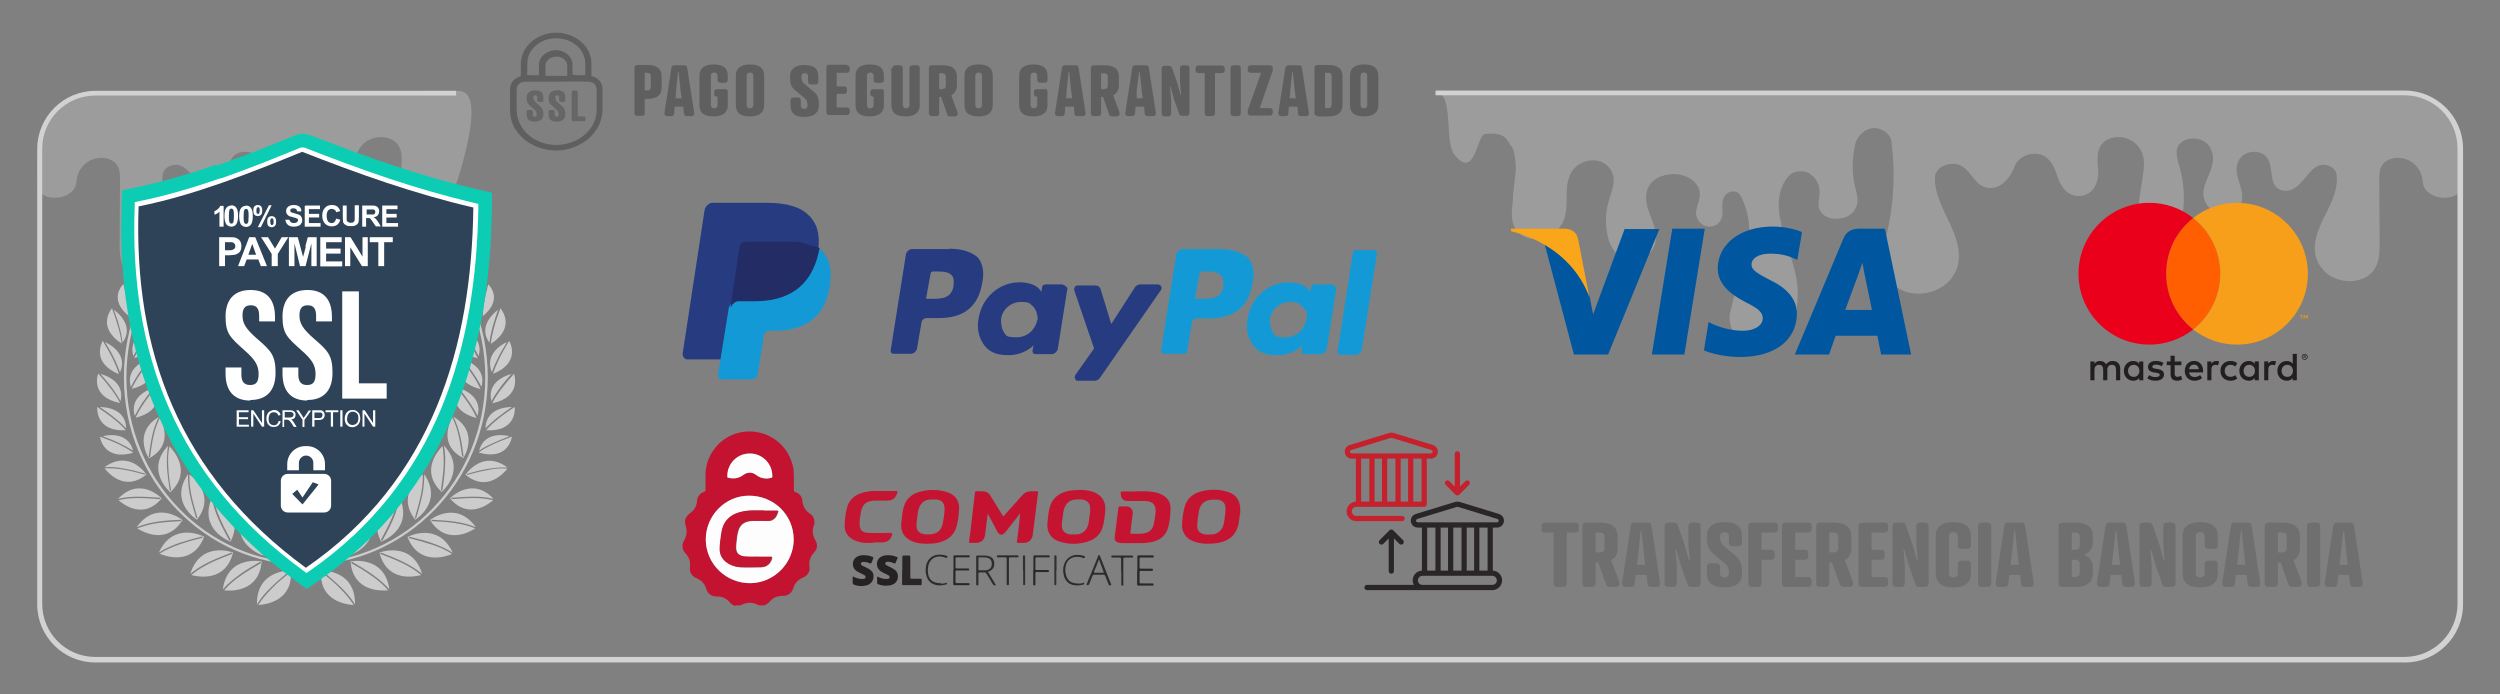<?xml version="1.0" encoding="UTF-8"?>
<svg id="Capa_1" xmlns="http://www.w3.org/2000/svg" version="1.1" viewBox="0 0 900 250">
  <rect x="0" y="0" width="900" height="250" fill="#808080" stroke="none"/>
  <!-- Generator: Adobe Illustrator 29.3.1, SVG Export Plug-In . SVG Version: 2.1.0 Build 151)  -->
  <defs>
    <style>
      .st0 {
        fill: #fefdfd;
      }

      .st1 {
        fill-opacity: .35;
      }

      .st1, .st2 {
        fill: #d2d2d2;
      }

      .st3, .st4, .st5, .st6 {
        fill-rule: evenodd;
      }

      .st3, .st7 {
        fill: #fff;
      }

      .st8 {
        fill: #c41331;
      }

      .st9 {
        fill: #231f20;
      }

      .st10 {
        fill: #c41432;
      }

      .st11 {
        fill: #2e2a2b;
      }

      .st12 {
        fill: #faa61a;
      }

      .st13 {
        fill: #f79410;
      }

      .st14 {
        fill: #f79e1b;
      }

      .st15 {
        fill: #139ad6;
      }

      .st16 {
        fill: #2f2c2d;
      }

      .st17 {
        opacity: .8;
      }

      .st17, .st18 {
        isolation: isolate;
      }

      .st17, .st19 {
        fill: #5f5f60;
      }

      .st20 {
        fill: #2b2828;
      }

      .st21 {
        fill: #2a2627;
      }

      .st22 {
        fill: #232c65;
      }

      .st23 {
        fill: #333031;
      }

      .st4 {
        fill: #0dccb4;
      }

      .st24 {
        fill: #263b80;
      }

      .st25 {
        fill: #706f6f;
      }

      .st26 {
        fill: #00579f;
      }

      .st27 {
        fill: #eb001b;
      }

      .st28 {
        fill: #ff5f00;
      }

      .st29 {
        fill: #c31331;
      }

      .st30 {
        fill: #c41431;
      }

      .st5 {
        fill: #2e4258;
      }

      .st31 {
        fill: #262223;
      }

      .st32 {
        fill: #c5212d;
      }

      .st6 {
        fill: #ccc;
      }

      .st33 {
        fill: #c41532;
      }

      .st34 {
        fill: #c41531;
      }
    </style>
  </defs>
  <path class="st1" d="M883.593,45.497c-2.552-6.271-5.582-7.644-12.009-11.031-.883-.465-5.472-1.209-6.537-1.209h-347.543c-3.543,0,1.235-.365,2.386,2.143,2.549,5.553.625,16.657,3.853,20.509,7.465,8.909,7.783-7.454,10.956-7.705,7.585-.602,7.35,1.825,9.752,4.936.843,1.092,1.472,7.198,1.21,8.438l-.979,8.784c.071,3.265-1.021,6.809.034,10.125,1.065,3.348,4.701,6.521,10.562,5.256,1.619-.349,3.095-1.028,4.27-1.931,3.268-2.513,4.17-6.091,4.362-9.516.171-3.041-.138-6.112.555-9.111.455-1.97,1.385-3.938,3.184-5.417,1.799-1.479,4.583-2.387,7.192-1.955,3.655.605,5.834,3.583,6.052,6.38.218,2.797-1.017,5.525-1.786,8.267-1.228,4.372-1.278,8.927-.147,13.314.925,3.589,3.491,7.659,8.744,7.689,3.153.018,5.953-1.513,7.225-3.672,2.763-4.691.153-9.245-1.404-13.767-1.221-3.545-1.67-7.643,1.288-10.559,2.332-2.299,6.643-3.351,10.337-2.523,3.694.828,6.523,3.481,6.782,6.36.221,2.455-1.248,4.831-1.348,7.29-.108,2.656,2.638,5.851,6.28,4.79.713-.208,1.328-.586,1.79-1.043,3.092-3.053-.177-7.239,2.685-10.337.631-.683,1.666-1.153,2.774-1.097,1.725.087,2.438,1.265,2.926,2.33,6.078,13.258.65,20.852-4.173,41.182-.986,4.154,1.11,9.173,6.388,11.59,2.116.969,4.74,1.107,7.104.544,10-2.379,10.388-10.31,10.79-17.793.359-6.671-2.179-13.208-4.142-19.721-2.079-6.898-4.262-14.185-.989-20.881.329-.674.964-1.701,1.86-2.732,2.031-2.336,6.042-2.24,7.968-.687,5.539,4.468,1.975,9.555,3.042,12.401,1.319,3.519,5.63,3.874,6.556,3.546,5.006.034,7.359-3.627,7.284-6.947-.076-3.321-3.151-8.003-.959-19.432.713-3.718,5.058-7.928,9.964-5.443,1.825.924,2.956,2.455,3.174,4.096,1.444,10.915.918,21.975-1.554,32.787-.913,3.993-2.094,8.04-1.39,12.056.905,5.16,5.691,10.42,13.704,9.89,4.672-.309,8.658-2.553,10.952-5.614,3.942-5.258,2.764-11.537.426-17.147-2.607-6.253-6.607-12.245-6.491-18.974.044-2.533,2.553-4.777,5.928-4.971,7.011-.402,7.162,7.808,13.187,8.642,5.124.709,8.497-4.655,9.573-7.704.756-2.142,2.907-3.918,5.783-4.445,5.634-1.032,8.315,3.625,9.415,7.352.998,3.382,3.06,7.547,7.682,7.721,5.496.207,7.64-5.322,7.217-9.428-.438-4.254-.872-9.685,4.604-11.378,3.034-.938,6.502-.119,8.634,1.75,4.03,3.533,3.436,8.078,2.784,12.317-.861,5.594-1.721,11.187-2.582,16.781-.354,2.303-.7,4.686.222,6.899,1.328,3.186,6.026,5.95,10.878,3.027,1.719-1.036,2.845-2.513,3.459-4.099,3.388-8.749,3.761-18.138,1.1-27.025-.905-3.023-1.852-6.785,1.609-8.644,3.316-1.782,7.677-.726,9.389,2.048,3.524,5.708-1.436,10.633-2.201,16.017-.608,4.285,3.847,9.698,9.493,8.045,2.155-.631,3.592-2.13,4.139-3.812,1.774-5.453-4.137-10.524-.523-15.949,1.291-1.939,4.344-2.974,7.043-2.191,7.037,2.043,1.577,12.829,8.786,13.715,7.014.862,8.754-10.639,15.406-9.182,1.987.435,3.335,1.814,3.56,3.354.861,5.893-2.559,11.361-5.138,16.839-2.805,5.958-4.634,12.789.997,18.212,3.138,3.022,8.595,4.299,13.191,2.62,5.97-2.18,6.495-7.712,6.469-12.408-.043-7.827-.085-15.654-.128-23.481-.015-2.687.184-5.762,3.648-7.175,2.626-1.071,5.882-.586,8.064.945,2.867,2.01,3.771,4.624,3.984,7.344.369,4.714,7.854,7.293,12.539,4.131.408-.275.782-.575,1.113-.897.013-.013.027-.026.04-.039.689-.677.053-1.53.1-2.395.395-7.286.465-13.894-2.423-20.99h-0Z"/>
  <path class="st1" d="M164.2,32.7l-129.519.557c-1.064,0-5.654.744-6.537,1.209-6.427,3.386-9.457,4.76-12.009,11.031-2.888,7.096-2.818,13.705-2.423,20.99.047.865-.589,1.718.1,2.395.013.013.027.026.04.039.331.322.706.622,1.113.897,4.686,3.162,12.17.582,12.539-4.131.213-2.719,1.117-5.334,3.984-7.344,2.182-1.53,5.438-2.015,8.064-.945,3.465,1.413,3.663,4.487,3.648,7.175-.043,7.827-.085,15.654-.128,23.481-.025,4.695.499,10.227,6.469,12.408,4.596,1.678,10.052.402,13.191-2.62,5.632-5.423,3.803-12.254.997-18.212-2.579-5.478-5.999-10.945-5.138-16.839.225-1.54,1.573-2.919,3.56-3.354,6.651-1.456,8.392,10.044,15.406,9.182,7.209-.886,1.748-11.672,8.786-13.715,2.699-.783,5.751.253,7.043,2.191,3.614,5.425-2.297,10.496-.523,15.949.547,1.682,1.984,3.181,4.139,3.812,5.645,1.653,10.101-3.76,9.493-8.045-.764-5.384-5.725-10.309-2.201-16.017,1.712-2.774,6.073-3.829,9.389-2.048,3.46,1.859,2.514,5.621,1.609,8.644-2.661,8.887-2.288,18.276,1.1,27.025.614,1.586,1.74,3.063,3.459,4.099,4.852,2.923,9.55.159,10.878-3.027.922-2.213.577-4.596.222-6.899-.861-5.594-1.721-11.187-2.582-16.781-.652-4.239-1.246-8.784,2.784-12.317,2.131-1.868,5.6-2.688,8.634-1.75,5.475,1.693,5.042,7.125,4.604,11.378-.423,4.106,7.507,11.186,13.002,10.979,4.623-.174,6.64-4.967,7.664-8.342,9.783-32.228,1.549-31.058-.859-31.058Z"/>
  <g>
    <path class="st2" d="M865.6,32.6h-348.8v1.7h348.8c10.5,0,19.1,8.5,19.1,19.1v164c0,10.5-8.5,19.1-19.1,19.1H34.3c-10.5,0-19.1-8.5-19.1-19.1V53.5c0-10.5,8.5-19.1,19.1-19.1h129.9v-1.7H34.3c-11.5,0-20.9,9.4-20.9,20.9v164c0,11.5,9.4,20.9,20.9,20.9h831.5c11.5,0,20.9-9.4,20.9-20.9V53.5c0-11.5-9.5-20.9-21-20.9h-.1Z"/>
    <g>
      <g>
        <path class="st19" d="M213,27.4c1.9.5,3.2,1.6,3.7,3.2.1.5.2,1,.2,1.5v7.3c0,7-5.6,13-13.5,14.5-9,1.6-18.2-3.8-19.6-11.9-.1-.9-.2-1.9-.2-2.8v-6.9c0-2.3,1.2-4,3.7-4.8.2-.1.2-.2.2-.4v-4.3c.1-4.8,3.7-9,8.9-10.5,7.4-2.1,15.2,2.2,16.4,8.9.1.6.1,1.4.1,2v4.3s.1-.1.1-.1ZM200.4,29.4h-11.1c-2,0-3.3,1.1-3.3,2.8v7.2c0,1,.1,2,.4,3,1.6,6.7,9.4,11,16.9,9.5,6.8-1.4,11.5-6.4,11.5-12.5v-7c0-1.9-1.2-3-3.3-3-3.7-.1-7.4,0-11,0,0,0-.1-0-.1-0ZM210.7,27.3v-3.1c0-.9,0-1.7-.1-2.6-.9-5.2-6.3-8.5-12.2-7.7-4.4.6-8.2,4.1-8.5,8-.1,1.7-.1,3.5-.1,5.1h0c1.4.1,2.8.1,4.2.1v-3.7c0-2.7,2.3-4.9,5.4-5.3,2.8-.4,5.8,1.4,6.5,3.8.2.6.2,1.1.2,1.7v3.3c1.7.2,3.1.2,4.6.2v.2ZM204.2,27.3v-3.8c-.1-1.7-1.7-3.1-3.7-3.1-2-.1-3.8,1.1-4.1,2.8-.1,1.4,0,2.7,0,4.1h7.8Z"/>
        <g>
          <path class="st17" d="M192.7,36.7l1.7,1.5c1.1,1,1.2,1.7,1.2,3.1s-1.1,2.5-3,2.5-3-.7-3-2.5v-1.1c0-.4.2-.6.6-.6h1c.4,0,.6.2.6.6v1.1c0,.4.2.7.7.7s.7-.2.7-.7c0-.7-.1-1.2-.7-1.7l-1.7-1.5c-1.1-1-1.2-1.7-1.2-3.1s1.1-2.5,3-2.5,3,.7,3,2.5v1.1c0,.4-.2.6-.6.6h-1c-.4,0-.6-.2-.6-.6v-1.1c0-.4-.2-.7-.7-.7s-.7.2-.7.7c0,.7.1,1.1.7,1.7Z"/>
          <path class="st17" d="M200.6,36.7l1.7,1.5c1.1,1,1.2,1.7,1.2,3.1s-1.1,2.5-3,2.5-3-.7-3-2.5v-1.1c0-.4.2-.6.6-.6h1c.4,0,.6.2.6.6v1.1c0,.4.2.7.7.7s.7-.2.7-.7c0-.7-.1-1.2-.7-1.7l-1.7-1.5c-1.1-1-1.2-1.7-1.2-3.1s1.1-2.5,3-2.5,3,.7,3,2.5v1.1c0,.4-.2.6-.6.6h-1c-.4,0-.6-.2-.6-.6v-1.1c0-.4-.2-.7-.7-.7s-.7.2-.7.7c0,.7.1,1.1.7,1.7Z"/>
          <path class="st17" d="M208,41.9h2.2c.4,0,.6.2.6.6v.5c0,.4-.2.6-.6.6h-3.8c-.4,0-.6-.2-.6-.6v-9.8c0-.4.2-.6.6-.6h1c.4,0,.6.2.6.6v8.6l-0.0.1Z"/>
        </g>
      </g>
      <g>
        <path class="st19" d="M232.1,35.4v5.3c0,.6-.4,1-1,1h-1.7c-.6,0-1-.4-1-1v-16.3c0-.6.4-1,1-1h3.7c3.2,0,5.1,1.2,5.1,4.1v4c0,2.7-1.7,4.1-5.1,4.1h-1v-.2ZM233.1,32.6c.9,0,1.2-.5,1.2-1.2v-4c0-.7-.4-1.2-1.2-1.2h-1v6.3h1v.1Z"/>
        <path class="st19" d="M246.2,40.9l-.2-2.5h-3.1l-.2,2.5c-.1.7-.6.9-1,.9h-1.5c-.7,0-1.1-.5-1-1.2l2.5-16.1c.1-.7.5-1,1.1-1h3.5c.6,0,1,.2,1.1,1l2.5,16.1c.1.7-.2,1.2-1,1.2h-1.5c-.6,0-1.1-.1-1.1-.9h-.1ZM243.1,35.4h2.3l-.4-2.8-.7-6.8h-.2l-.7,6.8-.2,2.8h-.1Z"/>
        <path class="st19" d="M261,32c.6,0,1,.4,1,1v4.8c0,2.7-1.7,4.1-5.1,4.1s-5.1-1.2-5.1-4.1v-10.5c0-2.7,1.7-4.1,5.1-4.1s5.1,1.2,5.1,4.1v1.5c0,.6-.4,1-1,1h-1.7c-.6,0-1-.4-1-1v-1.5c0-.7-.4-1.2-1.2-1.2s-1.2.5-1.2,1.2v10.5c0,.7.4,1.2,1.2,1.2s1.2-.5,1.2-1.2v-3h-.2c-.6,0-1-.4-1-1v-.7c0-.6.4-1,1-1h3s-.1-.1-.1-.1Z"/>
        <path class="st19" d="M275.1,27.3v10.5c0,2.7-1.7,4.1-5.1,4.1s-5.1-1.2-5.1-4.1v-10.5c0-2.7,1.7-4.1,5.1-4.1s5.1,1.4,5.1,4.1ZM268.8,27.3v10.5c0,.7.4,1.2,1.2,1.2s1.2-.5,1.2-1.2v-10.5c0-.7-.4-1.2-1.2-1.2s-1.2.6-1.2,1.2Z"/>
        <path class="st19" d="M289.7,30.3l3,2.5c1.9,1.5,2.1,2.8,2.1,5.2s-1.7,4.1-5.1,4.1-5.1-1.2-5.1-4.1v-1.9c0-.6.4-1,1-1h1.7c.6,0,1,.4,1,1v1.9c0,.7.4,1.2,1.2,1.2s1.2-.5,1.2-1.2c0-1.4-.2-2-1.2-2.8l-3-2.5c-1.9-1.5-2.1-2.8-2.1-5.2s1.7-4.1,5.1-4.1,5.1,1.2,5.1,4.1v1.9c0,.6-.4,1-1,1h-1.7c-.6,0-1-.4-1-1v-1.9c0-.7-.4-1.2-1.2-1.2s-1.2.5-1.2,1.2c0,1.2.2,2,1.2,2.8Z"/>
        <path class="st19" d="M304.9,23.5c.6,0,1,.4,1,1v.7c0,.6-.4,1-1,1h-3.7v4.9h2.7c.6,0,1,.4,1,1v.7c0,.6-.4,1-1,1h-2.7v4.9h3.7c.6,0,1,.4,1,1v.7c0,.6-.4,1-1,1h-6.4c-.6,0-1-.4-1-1v-16.1c0-.6.4-1,1-1h6.4v.2Z"/>
        <path class="st19" d="M317.2,32c.6,0,1,.4,1,1v4.8c0,2.7-1.7,4.1-5.1,4.1s-5.1-1.2-5.1-4.1v-10.5c0-2.7,1.7-4.1,5.1-4.1s5.1,1.2,5.1,4.1v1.5c0,.6-.4,1-1,1h-1.7c-.6,0-1-.4-1-1v-1.5c0-.7-.4-1.2-1.2-1.2s-1.2.5-1.2,1.2v10.5c0,.7.4,1.2,1.2,1.2s1.2-.5,1.2-1.2v-3h-.2c-.6,0-1-.4-1-1v-.7c0-.6.4-1,1-1h3s-.1-.1-.1-.1Z"/>
        <path class="st19" d="M321.3,24.5c0-.6.4-1,1-1h1.7c.6,0,1,.4,1,1v13.3c0,.7.4,1.2,1.2,1.2s1.2-.5,1.2-1.2v-13.3c0-.6.4-1,1-1h1.7c.6,0,1,.4,1,1v13.3c0,2.7-1.7,4.1-5.1,4.1s-5.1-1.2-5.1-4.1v-13.3s.4,0,.4-0Z"/>
        <path class="st19" d="M342.4,34.2l2.3,6.2c.2.5.1,1.5-1,1.5h-1.7c-.5,0-.9-.2-1-.7l-2.2-6.3h-.7v5.9c0,.6-.4,1-1,1h-1.7c-.6,0-1-.4-1-1v-16.3c0-.6.4-1,1-1h4c3.2,0,5.1,1.2,5.1,4.1v3.2c-.1,1.6-.7,2.7-2,3.5l-.1-.1ZM339.3,32c.9,0,1.2-.5,1.2-1.2v-3.2c0-.7-.4-1.2-1.2-1.2h-1.2v5.7h1.2s0-.1,0-.1Z"/>
        <path class="st19" d="M357.4,27.3v10.5c0,2.7-1.7,4.1-5.1,4.1s-5.1-1.2-5.1-4.1v-10.5c0-2.7,1.7-4.1,5.1-4.1s5.1,1.4,5.1,4.1ZM351.1,27.3v10.5c0,.7.4,1.2,1.2,1.2s1.2-.5,1.2-1.2v-10.5c0-.7-.4-1.2-1.2-1.2s-1.2.6-1.2,1.2Z"/>
        <path class="st19" d="M376.1,32c.6,0,1,.4,1,1v4.8c0,2.7-1.7,4.1-5.1,4.1s-5.1-1.2-5.1-4.1v-10.5c0-2.7,1.7-4.1,5.1-4.1s5.1,1.2,5.1,4.1v1.5c0,.6-.4,1-1,1h-1.7c-.6,0-1-.4-1-1v-1.5c0-.7-.4-1.2-1.2-1.2s-1.2.5-1.2,1.2v10.5c0,.7.4,1.2,1.2,1.2s1.2-.5,1.2-1.2v-3h-.2c-.6,0-1-.4-1-1v-.7c0-.6.4-1,1-1h3s-.1-.1-.1-.1Z"/>
        <path class="st19" d="M386.8,40.9l-.2-2.5h-3.1l-.2,2.5c-.1.7-.6.9-1,.9h-1.5c-.7,0-1.1-.5-1-1.2l2.5-16.1c.1-.7.5-1,1.1-1h3.8c.6,0,1,.2,1.1,1l2.5,16.1c.1.7-.2,1.2-1,1.2h-1.5c-1,0-1.5-.1-1.5-.9h0ZM383.7,35.4h2.3l-.4-2.8-.7-6.8h-.2l-.7,6.8-.2,2.8h-.1Z"/>
        <path class="st19" d="M400.7,34.2l2.3,6.2c.2.5.1,1.5-1,1.5h-1.7c-.5,0-.9-.2-1-.7l-2.2-6.3h-.7v5.9c0,.6-.4,1-1,1h-1.7c-.6,0-1-.4-1-1v-16.3c0-.6.4-1,1-1h4c3.2,0,5.1,1.2,5.1,4.1v3.2c-.1,1.6-.7,2.7-2,3.5l-.1-.1ZM397.6,32c.9,0,1.2-.5,1.2-1.2v-3.2c0-.7-.4-1.2-1.2-1.2h-1.2v5.7h1.2s0-.1,0-.1Z"/>
        <path class="st19" d="M412.1,40.9l-.2-2.5h-3.1l-.2,2.5c-.1.7-.6.9-1,.9h-1.5c-.7,0-1.1-.5-1-1.2l2.5-16.1c.1-.7.5-1,1.1-1h3.8c.6,0,1,.2,1.1,1l2.5,16.1c.1.7-.2,1.2-1,1.2h-1.5c-.9,0-1.4-.1-1.5-.9h0ZM409.1,35.4h2.3l-.4-2.8-.7-6.8h-.2l-.9,6.8v2.8h-.1Z"/>
        <path class="st19" d="M424.8,24.5c0-.6.4-1,1-1h1.4c.6,0,1,.4,1,1v16.2c0,.6-.4,1-1,1h-1.7c-.6,0-.9-.4-1-.7l-1.9-5.4-1.2-4.4h-.2l.4,4.6v5.1c0,.6-.4,1-1,1h-1.4c-.6,0-1-.4-1-1v-16.2c0-.6.4-1,1-1h1.7c.6,0,.9.4,1,.7l1.9,5.4,1.2,4.4h.2l-.4-4.6v-5.1s0,0,0,0Z"/>
        <path class="st19" d="M437.4,26.3v14.5c0,.6-.4,1-1,1h-1.7c-.6,0-1-.4-1-1v-14.5h-2.3c-.6,0-1-.4-1-1v-.7c0-.6.4-1,1-1h8.5c.6,0,1,.4,1,1v.7c0,.6-.4,1-1,1,0,0-2.5,0-2.5-0Z"/>
        <path class="st19" d="M446.7,40.8c0,.6-.4,1-1,1h-1.7c-.6,0-1-.4-1-1v-16.3c0-.6.4-1,1-1h1.7c.6,0,1,.4,1,1v16.3Z"/>
        <path class="st19" d="M457.2,38.9c.6,0,1,.4,1,1v.7c0,.6-.4,1-1,1h-7c-.6,0-1-.4-1-1v-.7c0-.1,0-.4.1-.5l4.7-13.2h-3.8c-.6,0-1-.4-1-1v-.7c0-.6.4-1,1-1h7c.6,0,1,.4,1,1v.7c0,.1,0,.4-.1.5l-4.6,13.2h3.7-0Z"/>
        <path class="st19" d="M467.3,40.9l-.2-2.5h-3.1l-.2,2.5c-.1.7-.6.9-1,.9h-1.6c-.7,0-1.1-.5-1-1.2l2.5-16.1c.1-.7.5-1,1.1-1h3.8c.6,0,1,.2,1.1,1l2.5,16.1c.1.7-.2,1.2-1,1.2h-1.5c-.9,0-1.4-.1-1.4-.9h0ZM464.2,35.4h2.3l-.4-2.8-.7-6.8h-.2l-.7,6.8-.2,2.8h-.1Z"/>
        <path class="st19" d="M474.2,41.7c-.6,0-1-.4-1-1v-16.3c0-.6.4-1,1-1h4c3.2,0,5.1,1.2,5.1,4.1v10.3c0,2.7-1.7,4.1-5.1,4.1h-4v-.2ZM478.2,38.9c.9,0,1.2-.5,1.2-1.2v-10.3c0-.7-.4-1.2-1.2-1.2h-1.2v12.7h1.2Z"/>
        <path class="st19" d="M496.2,27.3v10.5c0,2.7-1.7,4.1-5.1,4.1s-5.1-1.2-5.1-4.1v-10.5c0-2.7,1.7-4.1,5.1-4.1s5.1,1.4,5.1,4.1ZM489.8,27.3v10.5c0,.7.4,1.2,1.2,1.2s1.2-.5,1.2-1.2v-10.5c0-.7-.4-1.2-1.2-1.2s-1.2.6-1.2,1.2Z"/>
      </g>
    </g>
  </g>
  <g>
    <path class="st6" d="M146.2,79.4c3.7,2.5,7.1,5.4,10.2,8.6,11.9,12.2,19.2,29.1,19.2,47.8s-7.3,35.6-19.2,47.8c-11.9,12.2-28.2,19.8-46.3,19.8s-34.5-7.6-46.3-19.8c-11.9-12.2-19.2-29.1-19.2-47.8s7.3-35.6,19.2-47.8c3.1-3.2,6.6-6.2,10.3-8.7v1c-3.5,2.4-6.8,5.2-9.7,8.3-11.7,12.1-18.9,28.8-18.9,47.2s7.2,35.1,18.9,47.2c11.7,12.1,27.9,19.6,45.7,19.6s34-7.5,45.7-19.6,18.9-28.8,18.9-47.2-7.2-35.1-18.9-47.2c-2.9-3-6.1-5.8-9.6-8.2v-1h0s0-0.0 0-0ZM93,217.8h0c2.3-.1,12.6-1.3,11.7-12.4,0,0-12.4-.5-12.2,12.2,1.4-2.3,3.1-4.3,5.1-6.2,2-2,4.3-3.9,6.6-5.8l.3.4c-2.3,1.9-4.6,3.7-6.6,5.8-1.9,1.9-3.6,3.9-5,6.1h0l.1-.1ZM99.6,185.8h0c.2,2.6.9,5.1,1.8,7.6,1,2.7,2.2,5.4,3.4,8.1l-.5.2c-1.3-2.7-2.5-5.4-3.4-8.1-.9-2.6-1.6-5.2-1.8-7.8-5.7,11.3,5.7,16.3,5.7,16.3,5.7-9.7-3.1-15.2-5.1-16.3h-.1ZM83.2,75.1h0c-1.5.7-3,1.5-4.4,2.3-1.1.6-2.1,1.3-3,2.1h0c7,1.4,7.4-4,7.4-4.4h0ZM75.9,79.1h0c.2-1.3,1.2-4.6,6.8-4.1-1.4.7-2.7,1.4-4,2.1-1,.6-1.9,1.2-2.8,1.9h0v.1ZM76.4,72.1h0c-.9,1.5-1.7,2.9-2.7,4.2-.7,1-1.5,2-2.4,2.8h0c-.7-7.1,4.7-7,5.1-7h0ZM71.8,79.2h0c.8-.8,1.5-1.7,2.2-2.6.9-1.2,1.7-2.5,2.5-3.8.1,5.6-3.3,6.4-4.6,6.4h-.1ZM76.2,83.7h0c-1.5.7-3,1.5-4.4,2.3-1.1.6-2.1,1.3-3,2.1h0c7,1.4,7.4-4,7.4-4.4h0ZM68.8,87.7h0c.9-.7,1.8-1.3,2.8-1.9,1.3-.8,2.6-1.5,4-2.1-5.6-.6-6.6,2.7-6.8,4h0ZM69.3,75.9h0c-.4,0-5.8.9-3.8,7.8h0c.7-1,1.3-2.1,1.8-3.2.7-1.5,1.3-3,1.9-4.6h0l.1-0ZM66,83.6h0c1.3-.3,4.5-1.6,3.5-7.1-.5,1.4-1.1,2.8-1.8,4.2-.5,1-1.1,2-1.7,3h0v-.1ZM62.8,79.4h0c-.4.2-6.2,2.3-2.6,9.5h0c.6-1.3,1-2.6,1.4-4,.5-1.8.8-3.7,1.2-5.6h0l-0.0.1ZM60.8,88.8h0c1.4-.6,4.7-2.8,2.3-8.7-.3,1.7-.6,3.4-1.1,5.1-.3,1.3-.7,2.5-1.2,3.7h0v-.1ZM69.5,90.4h0c-1.8.9-3.6,1.8-5.3,2.8-1.3.8-2.5,1.6-3.6,2.5h0c8.4,1.6,8.8-4.8,8.9-5.3h0ZM60.6,95.2h0c1-.8,2.2-1.6,3.3-2.3,1.5-.9,3.1-1.7,4.8-2.5-6.7-.7-7.9,3.3-8.1,4.9h0v-.1ZM57,86.1h0c-.5.2-6.5,2.4-2.7,10h0c.6-1.3,1-2.7,1.4-4.2.5-1.9.9-3.8,1.2-5.8h.1ZM54.9,95.9h0c1.4-.6,4.9-2.9,2.4-9.1-.3,1.8-.7,3.6-1.1,5.3-.4,1.3-.8,2.6-1.3,3.8l-0-0ZM62.9,98.6h0c-1.7,1.1-3.3,2.3-4.8,3.5-1.1.9-2.2,1.9-3.2,3h0c8.5.4,8-6.1,8-6.6h0v.1ZM54.9,104.6h0c.9-1,1.9-1.9,3-2.8,1.4-1.1,2.8-2.2,4.4-3.2-6.7.3-7.3,4.4-7.3,6h-.1ZM49.7,92.5h0c-.4.3-6,4.6.4,11.2h0c.2-1.6.2-3.2.2-4.8,0-2.1-.3-4.3-.6-6.4l-0.0 0ZM50.6,103.3h0c1.3-1.1,4.2-4.6-.4-10.2.2,2,.4,3.9.5,5.9,0,1.5,0,2.9-.1,4.4h0v-.1ZM44.5,102.2h0c-.4.4-5.6,5.5,1.9,11.6h0c0-1.7-.2-3.3-.5-5-.4-2.2-.9-4.4-1.5-6.6h.1ZM46.9,113.3h0c1.2-1.3,3.7-5.3-1.8-10.6.5,2,1,4,1.3,6,.3,1.5.4,3.1.5,4.6h0ZM58.3,107.5h0c-1.7,1.6-3.5,3.3-5,5-1.2,1.3-2.3,2.7-3.2,4.1h0c10.1-1.1,8.3-8.6,8.2-9.2h0v.1ZM50,116.1h0c.9-1.3,1.9-2.6,3-3.8,1.4-1.6,3-3.1,4.5-4.6-7.9,1.6-7.8,6.5-7.5,8.4h0ZM40.3,110.9h0c.9,2.4,1.7,4.9,2.4,7.3.5,1.8.9,3.7,1.1,5.5h0c-9.1-6-3.8-12.4-3.4-12.8h-.1ZM44.2,123.2h0c1.2-1.6,3.7-6.4-3.2-11.7.8,2.2,1.6,4.4,2.1,6.6.5,1.7.8,3.4,1,5.1h.1ZM55.7,117.9h0c-1.6,2-3.2,4-4.6,6.1-1.1,1.6-2,3.2-2.8,4.9h0c10.6-2.6,7.7-10.4,7.4-11,0,0-0.0 0-0.0 0ZM48,128.2h0c.8-1.5,1.6-3,2.6-4.5,1.3-1.9,2.7-3.7,4.2-5.6-8.2,2.8-7.4,8.1-6.8,10.1h0ZM37,122.7h0c-.3.5-4.3,7.8,5.8,12h0c-.5-1.8-1.3-3.6-2.1-5.3-1.1-2.3-2.4-4.5-3.7-6.7v-0ZM43.2,134h0c.9-1.8,2.4-7-5.4-10.9,1.2,2,2.4,4,3.4,6.1.8,1.6,1.4,3.2,2,4.8h0ZM54.8,129h0c-1.6,2-3.2,4-4.6,6.1-1.1,1.6-2,3.2-2.8,4.9h0c10.6-2.6,7.7-10.4,7.4-11h-0ZM47.1,139.3h0c.8-1.5,1.6-3,2.6-4.5,1.3-1.9,2.7-3.7,4.2-5.6-8.2,2.8-7.4,8.1-6.8,10.1h0ZM35.3,134.4h0c1.7,1.9,3.4,3.9,4.9,5.9,1.1,1.5,2.2,3.1,3,4.8h0c-10.7-2.2-8.1-10.1-7.8-10.7h-.1ZM43.4,144.4h0c-.8-1.5-1.8-3-2.8-4.4-1.3-1.8-2.9-3.6-4.4-5.4,8.3,2.5,7.7,7.8,7.2,9.8h0v-0ZM56.2,139.4h0c-1.6,2-3.2,4-4.6,6.1-1.1,1.6-2,3.2-2.8,4.9h0c10.6-2.6,7.7-10.4,7.4-11h-0ZM48.5,149.7h0c.8-1.5,1.6-3,2.6-4.5,1.3-1.9,2.7-3.7,4.2-5.6-8.2,2.8-7.4,8.1-6.8,10.1h0ZM35,146.5h0c0,.6-.6,8.9,10.3,8.4h0c-1.2-1.4-2.6-2.7-4.1-3.9-2-1.6-4.1-3-6.2-4.5h0ZM45.4,154.1h0c0-2-.8-7.3-9.5-7.6,2,1.3,3.9,2.7,5.6,4.1,1.4,1.1,2.7,2.3,3.8,3.5h.1ZM57.6,150.3h0c-1,2-1.8,4.3-2.3,6.6-.6,2.5-.9,5.1-1.3,7.7h-.5c.4-2.7.7-5.3,1.3-7.8.5-2.4,1.3-4.6,2.4-6.7-9.7,5.7-3.6,14.9-3.6,14.9,8.8-4.5,5-12.8,4-14.6h0l-0-.1ZM37.7,168.7h0c1.3,1.6,7.4,8.5,15,2.1,0,0-6-9.2-15.1-2.6,2.3-.2,4.7,0,7.1.5,2.5.4,5.1,1.1,7.6,1.8v.4c-2.7-.7-5.2-1.4-7.7-1.8-2.3-.4-4.7-.6-6.9-.5h0l0.0.1ZM42.7,180.1h0c1.6,1.4,9,7.2,15.5-.7,0,0-7.8-8.2-15.7.2,2.3-.6,4.8-.8,7.2-.8,2.6,0,5.3.2,8,.4v.5c-2.7-.2-5.4-.4-8-.4-2.4,0-4.8.2-7.1.8h.1ZM61,160.6h0c-.5,2.5-.6,5-.4,7.6.1,2.8.5,5.6,1,8.4h-.5c-.4-2.8-.8-5.6-1-8.4-.1-2.6,0-5.2.4-7.7-8.4,8.9.8,16.7.8,16.7,7.9-7.4,1.3-14.9-.3-16.5h0v-.1ZM49.4,190.2h0c1.9,1.2,10.6,6.2,16.3-3,0,0-9.4-7.5-16.5,2.6,2.4-1,4.9-1.6,7.5-2,2.8-.4,5.6-.6,8.5-.7v.5c-2.8.2-5.7.3-8.4.7-2.6.4-5,1-7.3,1.9h-.1ZM57.6,199.4h0c2.2.9,11.9,4.3,15.9-6.2,0,0-11-5.8-16.3,5.7,2.2-1.4,4.7-2.5,7.2-3.4,2.7-.9,5.6-1.7,8.5-2.4v.5c-2.7.7-5.6,1.4-8.3,2.4-2.5.9-4.9,1.9-7.1,3.3h0l.1.1ZM68.2,170.8h0c-.1,2.5.2,5,.7,7.5.6,2.7,1.4,5.4,2.2,8.2h-.5c-.8-2.6-1.6-5.4-2.2-8.1-.5-2.6-.8-5.2-.7-7.7-7,10.1,3.2,16.4,3.2,16.4,6.7-8.5-.9-15-2.7-16.3h0v0ZM68.8,207h0c2.3.6,12.4,2.8,15.1-8.1,0,0-11.6-4.4-15.4,7.7,2-1.7,4.3-3.1,6.8-4.3,2.6-1.3,5.3-2.3,8.1-3.4l.2.5c-2.8,1.1-5.5,2.1-8.1,3.4-2.4,1.2-4.6,2.5-6.6,4.2h0l-.1 0ZM76.9,179.1h0c.4,2.6,1.2,5,2.3,7.5,1.1,2.6,2.5,5.2,3.9,7.8l-.5.3c-1.4-2.6-2.8-5.2-4-7.9-1.1-2.5-1.9-5-2.3-7.7-5,11.7,6.7,15.9,6.7,15.9,5-10-4.1-14.9-6.2-15.9h0l.1-0ZM80.6,212.5h0c2.3.3,12.7.8,13.6-10.4,0,0-12.2-2.5-14,10.1,1.7-2,3.8-3.7,6-5.3,2.3-1.7,4.9-3.2,7.5-4.7l.3.5c-2.6,1.5-5.1,3-7.4,4.6-2.2,1.5-4.2,3.2-5.9,5.2h0l-.1-0ZM87.7,184.4h0c.6,2.5,1.5,5,2.7,7.3,1.3,2.6,2.8,5.1,4.4,7.6l-.4.3c-1.6-2.5-3.1-5.1-4.4-7.6-1.2-2.4-2.2-4.9-2.8-7.5-4.3,11.9,7.6,15.5,7.6,15.5,4.4-10.3-4.9-14.7-7.1-15.6h0ZM36,157.2h0c0,.6,1.5,8.8,12,5.8h0c-1.5-1.1-3.2-2-4.9-2.9-2.3-1.1-4.7-2-7.1-2.9h0v-0ZM47.9,162.2h0c-.5-2-2.5-6.9-11-5.2,2.2.8,4.4,1.7,6.4,2.7,1.6.8,3.1,1.6,4.5,2.5h.1ZM127.3,217.8h0c-2.3-.1-12.6-1.3-11.7-12.4,0,0,12.4-.5,12.2,12.2-1.4-2.3-3.1-4.3-5.1-6.2-2-2-4.3-3.9-6.6-5.8l-.3.4c2.3,1.9,4.6,3.7,6.6,5.8,1.9,1.9,3.6,3.9,5,6.1h0l-.1-.1ZM120.8,185.8h0c-2,1.1-10.8,6.6-5.1,16.3,0,0,11.4-5,5.7-16.3-.3,2.6-.9,5.2-1.8,7.8-1,2.7-2.2,5.4-3.4,8.1l-.5-.2c1.2-2.7,2.5-5.4,3.4-8.1.9-2.5,1.6-5.1,1.8-7.6h-.1ZM137.1,75.1h0c0,.4.4,5.8,7.4,4.5h0c-.9-.8-1.9-1.5-3-2.1-1.4-.8-2.9-1.6-4.4-2.3h0v-.1ZM144.5,79.1h0c-.9-.7-1.8-1.3-2.8-1.9-1.3-.8-2.6-1.5-4-2.1,5.6-.6,6.6,2.7,6.8,4.1h0v-.1ZM143.9,72.1h0c.4,0,5.8,0,5.1,7h0c-.9-.9-1.6-1.8-2.4-2.8-1-1.3-1.8-2.8-2.7-4.2h-0ZM148.5,79.2h0c-1.3,0-4.7-.8-4.6-6.4.8,1.3,1.6,2.6,2.5,3.8.7.9,1.4,1.8,2.2,2.6h-.1ZM144.2,83.7h0c0,.4.4,5.8,7.4,4.5h0c-.9-.8-1.9-1.5-3-2.2-1.4-.8-2.9-1.6-4.4-2.3h0ZM151.5,87.7h0c-.2-1.3-1.2-4.6-6.8-4,1.4.7,2.7,1.4,4,2.1,1,.6,1.9,1.2,2.8,1.9h0ZM151,75.9h0c.6,1.6,1.2,3.1,1.9,4.6.5,1.1,1.1,2.2,1.8,3.2h0c2-6.9-3.4-7.7-3.8-7.8h0l.1 0ZM154.3,83.6h0c-.6-.9-1.2-1.9-1.7-3-.7-1.3-1.2-2.8-1.8-4.2-1.1,5.5,2.2,6.9,3.5,7.1h0v.1ZM157.5,79.4h0c.3,1.9.7,3.8,1.2,5.6.4,1.4.8,2.7,1.4,4h0c3.7-7.2-2.1-9.4-2.6-9.5h0l0-.1ZM159.6,88.8h0c-.5-1.2-.9-2.4-1.2-3.7-.4-1.6-.8-3.3-1.1-5.1-2.4,6,.9,8.1,2.3,8.7h0v.1ZM150.9,90.4h0c0,.5.5,6.9,8.9,5.4h0c-1.1-1-2.3-1.8-3.6-2.6-1.7-1-3.5-1.9-5.3-2.8h0ZM159.7,95.2h0c-.2-1.6-1.4-5.5-8.1-4.9,1.6.8,3.3,1.6,4.8,2.5,1.2.7,2.3,1.5,3.3,2.3h0v.1ZM163.3,86.1h0c.3,2,.7,3.9,1.2,5.8.4,1.4.8,2.8,1.4,4.1h0c3.8-7.6-2.2-9.8-2.7-10h0l.1.1ZM165.4,95.9h0c-.5-1.2-.9-2.5-1.3-3.8-.5-1.7-.8-3.5-1.1-5.3-2.5,6.2,1,8.5,2.4,9.1h0l0.0 0ZM157.4,98.6h0c0,.5-.5,6.9,8,6.6h0c-1-1.1-2-2.1-3.2-3.1-1.5-1.2-3.1-2.4-4.8-3.5h0ZM165.4,104.6h0c0-1.6-.6-5.7-7.3-6,1.5,1,3,2.1,4.4,3.2,1.1.9,2.1,1.8,3,2.8h-.1ZM170.6,92.5h0c-.3,2.2-.5,4.3-.6,6.4,0,1.6,0,3.2.2,4.8h0c6.4-6.6.8-10.9.4-11.2h0l0-0ZM169.7,103.3h0c-.2-1.4-.2-2.9-.1-4.4,0-1.9.3-3.9.5-5.9-4.6,5.7-1.7,9.1-.4,10.2h0v.1ZM175.8,102.2h0c-.6,2.2-1.1,4.4-1.5,6.6-.3,1.7-.4,3.3-.5,5h0c7.5-6,2.3-11.2,1.9-11.5h0l.1-.1ZM173.4,113.3h0c0-1.5.2-3,.5-4.6.3-2,.8-4,1.3-6-5.5,5.3-3,9.2-1.8,10.6h0ZM162,107.5h0c-.1.6-1.9,8.1,8.2,9.2h0c-.9-1.5-2-2.9-3.2-4.2-1.5-1.7-3.3-3.4-5-5h0ZM170.4,116.1h0c.3-1.9.4-6.8-7.5-8.4,1.6,1.5,3.1,3,4.5,4.6,1.1,1.2,2.1,2.5,3,3.8h0ZM180.1,110.9h0c.4.5,5.8,6.9-3.4,12.9h0c.2-1.9.6-3.7,1.1-5.6.6-2.4,1.5-4.9,2.4-7.3h-.1ZM176.2,123.2h0c.2-1.7.6-3.4,1-5.1.6-2.2,1.3-4.4,2.1-6.6-6.8,5.4-4.4,10.1-3.2,11.7h.1ZM164.6,117.9h0c-.2.6-3.2,8.4,7.4,11.1h0c-.8-1.7-1.7-3.4-2.8-5-1.4-2.1-3-4.1-4.6-6.1,0,0,0,0,0.0 0ZM172.3,128.2h0c.6-2,1.4-7.2-6.8-10.1,1.5,1.8,2.9,3.7,4.2,5.6,1,1.5,1.9,3,2.6,4.5h0ZM183.3,122.7h0c-1.3,2.2-2.6,4.4-3.7,6.7-.8,1.7-1.6,3.5-2.1,5.2h0c10.1-4.1,6.1-11.4,5.8-11.9v0ZM177.1,134h0c.5-1.6,1.2-3.2,2-4.8,1-2.1,2.2-4.1,3.4-6.1-7.7,3.9-6.2,9.1-5.4,10.9h0ZM165.6,129h0c-.2.6-3.2,8.4,7.4,11.1h0c-.8-1.7-1.7-3.4-2.8-5-1.4-2.1-3-4.1-4.6-6.1h0ZM173.3,139.3h0c.6-2,1.4-7.2-6.8-10.1,1.5,1.8,2.9,3.7,4.2,5.6,1,1.5,1.9,3,2.6,4.5h0ZM185,134.4h0c.2.6,2.9,8.5-7.8,10.8h0c.8-1.7,1.9-3.3,3-4.8,1.5-2,3.2-4,4.9-5.9h0l-.1-.1ZM176.9,144.4h0c-.5-2-1.1-7.3,7.2-9.8-1.6,1.8-3.1,3.6-4.4,5.4-1,1.4-2,2.9-2.8,4.4h0v0ZM164.2,139.4h0c-.2.6-3.2,8.4,7.4,11.1h0c-.8-1.7-1.7-3.4-2.8-5-1.4-2.1-3-4.1-4.6-6.1h0ZM171.9,149.7h0c.6-1.9,1.4-7.2-6.8-10.1,1.5,1.8,2.9,3.7,4.2,5.6,1,1.5,1.9,3,2.6,4.5h0ZM185.3,146.5h0c-2.1,1.4-4.3,2.9-6.2,4.5-1.5,1.2-2.9,2.5-4.1,3.9h0c10.9.6,10.4-7.7,10.3-8.3h0v-.1ZM174.9,154.1h0c1.2-1.3,2.5-2.4,3.8-3.5,1.8-1.4,3.7-2.8,5.6-4.1-8.7.3-9.5,5.6-9.5,7.6h.1ZM162.8,150.3h0c-1,1.8-4.9,10.1,4,14.6,0,0,6.1-9.2-3.6-14.9,1.1,2.1,1.8,4.3,2.4,6.7.6,2.5,1,5.1,1.3,7.7h-.5c-.4-2.5-.7-5.1-1.3-7.6-.5-2.3-1.3-4.5-2.3-6.6h0l0.0.1ZM182.6,168.7h0c-2.3-.2-4.6,0-6.9.5-2.5.4-5,1.1-7.6,1.8v-.4c2.4-.7,5-1.4,7.5-1.8,2.4-.4,4.7-.6,7.1-.5-9.1-6.7-15.1,2.6-15.1,2.6,7.6,6.4,13.7-.5,15-2.1h0v-.1ZM177.6,180.1h0c-2.3-.6-4.7-.8-7.1-.8-2.6,0-5.3.2-8,.4v-.5c2.7-.2,5.3-.4,8-.4,2.5,0,4.9.2,7.2.8-7.9-8.4-15.7-.2-15.7-.2,6.5,7.8,13.9,2.1,15.5.7h.1ZM159.3,160.6h0c-1.6,1.6-8.2,9.1-.3,16.5,0,0,9.2-7.7.8-16.7.5,2.5.6,5.1.4,7.7-.1,2.8-.5,5.6-1,8.5h-.5c.4-2.9.8-5.7,1-8.5.1-2.6,0-5.1-.4-7.6h0v.1ZM171,190.2h0c-2.3-1-4.8-1.5-7.3-1.9-2.7-.4-5.6-.6-8.4-.7v-.5c2.9.2,5.8.3,8.5.7,2.6.4,5.1,1,7.5,2-7.1-10-16.5-2.6-16.5-2.6,5.7,9.2,14.4,4.3,16.3,3h-.1ZM162.7,199.4h0c-2.2-1.4-4.6-2.5-7.1-3.3-2.7-.9-5.6-1.7-8.4-2.4v-.5c3,.7,5.9,1.4,8.6,2.4,2.6.9,5,2,7.2,3.4-5.3-11.5-16.3-5.7-16.3-5.7,4,10.4,13.8,7.1,15.9,6.2h0l.1-.1ZM152.2,170.8h0c-1.8,1.4-9.4,7.8-2.7,16.3,0,0,10.2-6.3,3.2-16.4.1,2.6-.2,5.1-.7,7.7-.6,2.7-1.4,5.5-2.2,8.2h-.5c.8-2.9,1.6-5.6,2.2-8.3.5-2.5.8-5.1.7-7.5h0ZM151.6,207h0c-2-1.7-4.2-3-6.6-4.2-2.6-1.3-5.3-2.3-8.1-3.4l.2-.5c2.8,1.1,5.5,2.1,8.1,3.4,2.4,1.2,4.7,2.6,6.8,4.3-3.8-12.1-15.4-7.7-15.4-7.7,2.7,10.9,12.8,8.7,15.1,8.1h0l-.1-0ZM143.4,179.1h0c-2.1,1-11.2,5.9-6.2,15.9,0,0,11.7-4.2,6.7-15.9-.4,2.6-1.3,5.2-2.3,7.7-1.1,2.6-2.5,5.3-4,7.9l-.5-.3c1.4-2.6,2.8-5.2,3.9-7.8,1.1-2.5,1.9-4.9,2.3-7.5h0l.1 0ZM139.7,212.5h0c-1.7-2-3.7-3.7-5.9-5.2-2.3-1.7-4.9-3.2-7.4-4.6l.3-.5c2.6,1.5,5.1,3,7.5,4.7,2.2,1.6,4.3,3.3,6,5.3-1.8-12.5-14-10.1-14-10.1.9,11.2,11.3,10.6,13.6,10.4h0l-.1 0ZM132.7,184.4h0c-2.2.9-11.5,5.3-7.1,15.6,0,0,11.9-3.5,7.6-15.5-.6,2.6-1.6,5.1-2.8,7.5-1.3,2.6-2.8,5.1-4.4,7.6l-.4-.3c1.6-2.5,3.1-5,4.4-7.6,1.2-2.4,2.2-4.8,2.7-7.3h0ZM184.3,157.2h0c-2.4.9-4.8,1.8-7.1,2.9-1.7.8-3.4,1.7-4.9,2.8h0c10.5,3.1,11.9-5.1,12-5.7h0ZM172.5,162.2h0c1.4-1,3-1.8,4.6-2.5,2.1-1,4.2-1.8,6.4-2.7-8.5-1.7-10.5,3.2-11,5.2Z"/>
    <g>
      <path class="st4" d="M109,61.6c-4.2,1.7-8.4,3.4-12.3,4.9-4.8,1.9-9.7,3.7-14.6,5.4-4.8,1.7-9.8,3.3-14.7,4.7-3.7,1.1-7.4,2-11.1,2.9-.1,10.9.6,21.5,2.3,31.7,1.9,11.3,5,22.1,9.5,32.4,4.5,10.3,10.4,20,17.8,29.1,6.8,8.4,14.9,16.2,24.4,23.6,9.4-6.9,17.2-14.6,23.8-23,7.2-9.2,12.9-19.1,17.2-29.6,4.4-10.5,7.4-21.5,9.4-32.9,1.8-10.2,2.8-20.7,3.2-31.1-3.8-1-7.6-2-11.6-3.1-5.1-1.5-10.2-3.1-15.1-4.7-5.3-1.8-10.3-3.5-15.1-5.3-4.3-1.6-8.7-3.3-13.1-5h0s0-0.0 0-0ZM77.8,59.7h0c4.9-1.7,9.8-3.5,14.6-5.4,5.1-2,9.7-3.9,14.1-5.7l1.8-.4h1.2l1.8.3c4.9,1.9,9.9,3.8,15,5.7,5.2,1.9,10.2,3.7,15.1,5.3,4.9,1.6,9.9,3.2,15.2,4.7,5.2,1.5,10.3,2.8,15.4,4l1.3.3,3.8.9v5.2c-.2,12.8-1.2,25.5-3.3,37.8-2.2,12.4-5.5,24.6-10.3,36.2-4.9,11.7-11.2,22.8-19.3,33-8.1,10.3-18.1,19.6-30.1,27.9l-.9.6-2.8,1.9-2.8-2-.9-.7c-12-8.7-22-18.2-30.3-28.3-8.3-10.1-14.9-21-19.9-32.5-5-11.4-8.4-23.4-10.5-36-2-12.4-2.7-25.4-2.2-38.8v-1.3l.2-3.9,3.8-.8,1.3-.3c4.8-1,9.7-2.2,14.5-3.6,5-1.4,9.9-3,14.6-4.7,0,0-.4.6-.4.6Z"/>
      <path class="st3" d="M109,56.4c-9.1,3.7-18.7,7.6-28.4,11-9.6,3.3-19.4,6.3-29,8.3-.8,25.2,2.8,48.7,12.1,70,9.3,21.3,24.4,40.4,46.6,56.8,22.1-15.5,36.6-35,45.6-56.7s12.6-45.6,13.1-69.7c-10.2-2.4-20.2-5.4-30.1-8.7-10.1-3.4-20-7.1-29.8-10.9h0l-.1-.1v0ZM79.4,64.3h0c9.9-3.5,19.7-7.4,28.9-11.2h1.2c10,3.9,20.1,7.7,30.3,11.1s20.5,6.4,31.1,8.9l1.3.3v1.3c-.4,25-4,49.7-13.3,72.2-9.4,22.6-24.5,42.8-47.7,58.8l-.9.6-.9-.7c-23.2-16.9-38.9-36.6-48.6-58.8-9.7-22.1-13.3-46.5-12.3-72.7v-1.3l1.3-.3c9.9-2,20-5,29.8-8.4,0,0-.2.2-.2.2Z"/>
      <path class="st5" d="M108.9,54.6c-18.5,7.6-39,15.7-59,19.7-1.9,51.9,14.4,96.6,60.2,130.1,45.9-31.5,59.7-80.1,60.3-129.7-21.2-4.9-41.6-12.2-61.5-20,0,0-0-.1-0-.1Z"/>
    </g>
    <path class="st3" d="M80.4,81.6h-1.4v-5.4c-.5.5-1.1.9-1.8,1.1v-1.3c.4-.1.8-.4,1.2-.7.4-.3.7-.7.9-1.2h1.2v7.5h-.1ZM110,74h5.2v1.3h-4v1.7h3.7v1.3h-3.7v2h4.2v1.3h-5.7v-7.5h.4l-.1-.1ZM121,78.7h0l1.5.4c-.2.8-.6,1.4-1.1,1.8s-1.2.6-2,.6-1.8-.3-2.4-1-1-1.6-1-2.8.3-2.2,1-2.9c.6-.7,1.5-1,2.5-1s1.7.3,2.2.8c.3.3.6.8.8,1.4l-1.5.4c0-.4-.3-.7-.6-.9-.3-.2-.6-.3-1-.3s-1,.2-1.3.6-.5,1-.5,1.9.2,1.6.5,2,.8.6,1.3.6.7-.1,1-.4.5-.7.6-1.2h0ZM123.3,74h1.5v5.2c0,.3.2.6.5.7.2.2.6.3,1,.3s.7,0,1-.3c.2-.2.3-.4.4-.6v-5.4h1.5v3.9c0,.9,0,1.5-.1,1.9,0,.4-.2.7-.4.9-.2.3-.5.5-.9.6-.4.2-.8.2-1.4.2s-1.2,0-1.6-.2-.7-.4-.9-.6c-.2-.3-.4-.5-.4-.8,0-.4-.1-1.1-.1-1.9v-4h0l-.1.1ZM130.4,81.5h0v-7.5h3.2c.8,0,1.4,0,1.7.2.4.1.7.4.9.7.2.3.3.7.3,1.2s-.2,1-.5,1.4-.8.6-1.5.7c.3.2.6.4.8.6s.5.6.9,1.2l.9,1.5h-1.8l-1.1-1.6c-.4-.6-.7-.9-.8-1.1-.1-.1-.3-.3-.5-.3h-1.1v3.1h-1.5l.1-.1ZM132,77.2h2.5c.2,0,.3-.2.4-.3.1-.1.2-.3.2-.6s0-.5-.2-.6c-.1-.2-.3-.3-.6-.3h-2.3v1.9h0l0-.1ZM137.6,81.5h0v-7.5h5.5v1.3h-4v1.7h3.7v1.3h-3.7v2h4.2v1.3h-5.7v-.1ZM83.3,73.9h0c.7,0,1.3.3,1.7.8.5.6.7,1.6.7,3s-.2,2.4-.7,3.1c-.4.5-1,.8-1.7.8s-1.3-.3-1.8-.8c-.4-.6-.7-1.6-.7-3s.2-2.4.7-3c.4-.5,1-.8,1.7-.8h0l.1-.1ZM83.3,75.1h0c-.2,0-.3,0-.5.2-.1.1-.2.3-.3.6,0,.4-.1,1-.1,1.9s0,1.5.1,1.8c0,.3.2.5.3.7.1.1.3.2.5.2s.3,0,.5-.2c.1-.1.2-.3.3-.6,0-.4.1-1,.1-1.9s0-1.5-.1-1.8c0-.3-.2-.5-.3-.7-.1-.1-.3-.2-.5-.2h0ZM88.6,74h0c.7,0,1.3.3,1.7.8.5.6.7,1.6.7,3s-.2,2.4-.7,3.1c-.4.5-1,.8-1.7.8s-1.3-.3-1.8-.8c-.4-.6-.7-1.6-.7-3s.2-2.4.7-3c.4-.5,1-.8,1.7-.8h0l.1-.1ZM88.6,75.2h0c-.2,0-.3,0-.5.2-.1.1-.2.3-.3.6,0,.4-.1,1-.1,1.9s0,1.5.1,1.8c0,.3.2.5.3.7.1.1.3.2.5.2s.3,0,.5-.2c.1-.1.2-.3.3-.6,0-.4.1-1,.1-1.9s0-1.5-.1-1.8c0-.3-.2-.5-.3-.7-.1-.1-.3-.2-.5-.2h0ZM91.2,75.8h0c0-.7.1-1.2.4-1.5s.7-.5,1.2-.5.9.2,1.2.5c.3.3.4.8.4,1.5s-.1,1.2-.4,1.5-.7.5-1.2.5-.9-.2-1.2-.5c-.3-.3-.4-.8-.4-1.5h0ZM92.3,75.8h0c0,.5,0,.8.2,1,0,.1.2.2.4.2s.3,0,.4-.2.2-.5.2-1,0-.8-.2-1c0-.1-.2-.2-.4-.2s-.3,0-.4.2-.2.5-.2,1h0ZM93.9,81.8h0l3.9-7.9h-1l-4,7.9h1.1ZM96.2,79.8h0c0-.7.1-1.2.4-1.5s.7-.5,1.2-.5.9.2,1.2.5c.3.3.4.8.4,1.5s-.1,1.2-.4,1.5-.7.5-1.2.5-.9-.2-1.2-.5c-.3-.3-.4-.8-.4-1.5h0ZM97.3,79.8h0c0-.5,0-.8.2-1,0-.1.2-.2.4-.2s.3,0,.4.2.2.5.2,1,0,.8-.2,1c0,.1-.2.2-.4.2s-.3,0-.4-.2-.2-.5-.2-1h0ZM102.7,79.1h1.5c0,.3.3.7.5.9.3.2.6.3,1.1.3s.8-.1,1.1-.3c.2-.2.4-.4.4-.7s0-.3-.2-.5c-.1-.1-.3-.2-.5-.3-.2,0-.6-.2-1.2-.3-.8-.2-1.4-.4-1.7-.7-.5-.4-.7-.9-.7-1.5s.1-.7.3-1.1c.2-.3.5-.6.9-.8.4-.2.9-.3,1.5-.3.9,0,1.6.2,2.1.6s.7,1,.7,1.7h-1.5c0-.3-.2-.6-.4-.8-.2-.2-.5-.3-.9-.3s-.8,0-1,.3c-.2.1-.2.3-.2.5s0,.3.2.5.6.3,1.4.5c.7.2,1.3.4,1.6.5.4.2.6.4.8.8.2.3.3.7.3,1.2s-.1.8-.4,1.2c-.2.4-.6.7-1,.8-.4.2-1,.3-1.6.3-.9,0-1.7-.2-2.2-.7-.5-.4-.8-1.1-.9-1.9l-0.0.1Z"/>
    <path class="st3" d="M78.9,95.8v-10.4h3.4c1.3,0,2.1,0,2.5.2.6.2,1.1.5,1.5,1s.6,1.2.6,2-.1,1.2-.3,1.6c-.2.4-.5.8-.9,1s-.7.4-1.1.5c-.5,0-1.2.2-2.2.2h-1.4v3.9s-2.1,0-2.1 0ZM109.9,88.8h0l.9-3.4h3.2v10.4h-1.9v-8.2l-2.1,8.2h-2l-2-8.2v8.2h-2v-10.4h3.2l1.9,7.1,1-3.7h-.2ZM115.3,95.8h0v-10.4h7.7v1.8h-5.6v2.3h5.2v1.8h-5.2v2.8h5.8v1.8h-7.9v-.1ZM124.2,95.8h0v-10.4h2l4.3,7v-7h1.9v10.4h-2.1l-4.2-6.8v6.8s-1.9,0-1.9,0ZM136.2,95.8h0v-8.6h-3.1v-1.8h8.3v1.8h-3.1v8.6h-2.1 0ZM81,87.1h0v3h1.1c.8,0,1.4,0,1.7-.2.3-.1.5-.3.7-.5s.2-.5.2-.8-.1-.7-.3-.9c-.2-.2-.5-.4-.8-.5h-2.5l-.1-.1ZM96.1,95.8h0l-4.2-10.4h-2.2l-4,10.4h2.2l.9-2.4h4.2l.9,2.4h2.3-.1ZM92.3,91.7h-2.9l1.4-3.9,1.4,3.9h.1ZM97.8,95.8h0v-4.4l-3.8-6h2.5l2.5,4.1,2.4-4.1h2.4l-3.8,6v4.4h-2.2Z"/>
    <path class="st3" d="M117,169.3v-2.2c0-3.6-2.9-6.5-6.5-6.5h-.6c-3.6,0-6.5,2.9-6.5,6.5v2.2h4.2v-2.7c0-1.4,1.2-2.6,2.6-2.6h0c1.4,0,2.6,1.2,2.6,2.6v2.7h4.2ZM105.2,177.8h0l1.8-1.5,1.9,2.8,3.7-5.5,2.1.8-5.8,7.2-3.6-3.7h0l-.1-.1ZM103.6,170.6h0c-1.4,0-2.5,1.1-2.5,2.5v8.9c0,1.4,1.1,2.5,2.5,2.5h13.1c1.4,0,2.5-1.1,2.5-2.5v-8.9c0-1.4-1.1-2.5-2.5-2.5h-13.1Z"/>
    <path class="st3" d="M90.1,144c6,0,9.1-3.5,9.1-9.8s-1.6-7.9-6.7-12.3c-4-3.5-5.2-5.5-5.2-8.3s1.1-3.7,3-3.7,3,1,3,3.8v2h5.7v-1.6c0-6.2-2.9-9.7-8.8-9.7s-9,3.5-9,9.6,1.7,7.5,6.7,12c4,3.5,5.2,5.5,5.2,8.7s-1.2,3.9-3.1,3.9-3.1-1-3.1-3.7v-2.6h-5.7v2.2c0,6.2,3,9.7,8.9,9.7v-.2Z"/>
    <path class="st3" d="M110.6,144c6,0,9.1-3.5,9.1-9.8s-1.6-7.9-6.7-12.3c-4-3.5-5.2-5.5-5.2-8.3s1.1-3.7,3-3.7,3,1,3,3.8v2h5.7v-1.6c0-6.2-2.9-9.7-8.8-9.7s-9,3.5-9,9.6,1.7,7.5,6.7,12c4,3.5,5.2,5.5,5.2,8.7s-1.2,3.9-3.1,3.9-3.1-1-3.1-3.7v-2.6h-5.7v2.2c0,6.2,3,9.7,8.9,9.7v-.2Z"/>
    <polygon class="st3" points="123.2 143.5 139.2 143.5 139.2 138 129.2 138 129.2 104.9 123.2 104.9 123.2 143.5"/>
    <polygon class="st3" points="85.2 153.6 85.2 147.7 89.5 147.7 89.5 148.4 86 148.4 86 150.2 89.3 150.2 89.3 150.9 86 150.9 86 152.9 89.6 152.9 89.6 153.6 85.2 153.6"/>
    <polygon class="st3" points="90.4 153.6 90.4 147.7 91.2 147.7 94.3 152.3 94.3 147.7 95.1 147.7 95.1 153.6 94.3 153.6 91.2 148.9 91.2 153.6 90.4 153.6"/>
    <path class="st3" d="M100.3,151.5l.8.2c-.2.6-.5,1.1-.9,1.5-.4.3-.9.5-1.6.5s-1.2-.1-1.5-.4c-.4-.3-.7-.6-.9-1.1-.2-.5-.3-1-.3-1.6s.1-1.1.4-1.6c.2-.5.6-.8,1-1s.9-.4,1.4-.4,1.1.1,1.5.5c.4.3.7.7.8,1.3l-.8.2c-.1-.4-.3-.7-.6-.9-.3-.2-.6-.3-1-.3s-.8.1-1.1.3c-.3.2-.5.5-.6.9s-.2.7-.2,1.1,0,.9.2,1.3c.1.4.4.7.7.8.3.2.6.3,1,.3s.8-.1,1.1-.4c.3-.3.5-.6.6-1.1v-.1Z"/>
    <path class="st3" d="M101.7,153.6v-5.9h2.6c.5,0,.9,0,1.2.2.3.1.5.3.7.6s.2.6.2.9-.1.8-.4,1.1-.7.5-1.3.5c.2,0,.4.2.5.3.2.2.4.5.6.8l1,1.6h-1l-.8-1.2c-.2-.4-.4-.6-.6-.8-.1-.2-.3-.3-.4-.4-.1,0-.2-.1-.4-.2h-1.3v2.6h-.8l.2-.1ZM102.5,150.3h1.7c.4,0,.6,0,.8-.1.2,0,.4-.2.5-.4s.2-.3.2-.5c0-.3-.1-.5-.3-.7-.2-.2-.5-.3-1-.3h-1.9s0,2,0,2Z"/>
    <path class="st3" d="M108.9,153.6v-2.5l-2.3-3.4h.9l1.2,1.8c.2.3.4.7.6,1,.2-.3.4-.7.7-1l1.1-1.7h.9l-2.4,3.4v2.5h-.8l.1-.1Z"/>
    <path class="st3" d="M112.4,153.6v-5.9h3.1c.3,0,.5.1.7.3.2.1.4.3.5.6.1.2.2.5.2.8,0,.5-.2.9-.5,1.3-.3.3-.9.5-1.7.5h-1.5v2.4h-.8l0-0ZM113.2,150.5h1.5c.5,0,.9,0,1.1-.3.2-.2.3-.5.3-.8s0-.5-.2-.6c-.1-.2-.3-.3-.5-.3h-2.2v2.1l-0-.1Z"/>
    <polygon class="st3" points="119.1 153.6 119.1 148.4 117.2 148.4 117.2 147.7 121.8 147.7 121.8 148.4 119.9 148.4 119.9 153.6 119.1 153.6"/>
    <rect class="st7" x="122.5" y="147.7" width=".8" height="5.9"/>
    <path class="st3" d="M124.1,150.7c0-1,.3-1.7.8-2.3s1.2-.8,2-.8,1,.1,1.5.4c.4.3.8.6,1,1.1s.3,1,.3,1.6-.1,1.1-.4,1.6c-.2.5-.6.8-1,1.1-.4.2-.9.4-1.4.4s-1.1-.1-1.5-.4c-.4-.3-.8-.6-1-1.1s-.3-1-.3-1.5h0v-.1ZM124.9,150.7h0c0,.7.2,1.3.6,1.7s.9.6,1.4.6,1.1-.2,1.5-.6c.4-.4.6-1,.6-1.8s0-.9-.2-1.3-.4-.6-.7-.8-.7-.3-1.1-.3c-.6,0-1,.2-1.4.6s-.6,1-.6,1.9l-.1 0Z"/>
    <polygon class="st3" points="130.5 153.6 130.5 147.7 131.3 147.7 134.3 152.3 134.3 147.7 135.1 147.7 135.1 153.6 134.3 153.6 131.2 148.9 131.2 153.6 130.5 153.6"/>
  </g>
  <g>
    <g>
      <path class="st15" d="M439.017,89.662h-13.49c-.756,0-1.639.756-2.017,1.639l-5.547,34.923c0,.756.378,1.135,1.135,1.135h7.186c.756,0,1.135-.378,1.135-1.135l1.639-9.96c0-.756.756-1.639,2.017-1.639h4.413c9.077,0,14.246-4.413,15.507-13.112.756-3.53,0-6.808-1.639-8.699-2.395-2.017-5.926-3.152-10.338-3.152M440.53,102.773c-.756,4.791-4.413,4.791-7.943,4.791h-2.395l1.639-9.077c0-.378.378-.756,1.135-.756h.756c2.395,0,4.791,0,5.926,1.639.756.378.756,1.639.756,3.53"/>
      <g>
        <path class="st24" d="M341.687,89.662h-13.49c-.756,0-1.639.756-2.017,1.639l-5.547,34.923c0,.756.378,1.135,1.135,1.135h6.304c.756,0,1.639-.756,2.017-1.639l1.639-9.582c0-.756.756-1.639,2.017-1.639h4.413c9.077,0,14.246-4.413,15.507-13.112.756-3.53,0-6.808-1.639-8.699-2.395-2.017-5.547-3.152-10.338-3.152M343.326,102.773c-.756,4.791-4.413,4.791-7.943,4.791h-2.017l1.639-9.077c0-.378.378-.756,1.135-.756h.756c2.395,0,4.791,0,5.926,1.639.378.378.756,1.639.378,3.53"/>
        <path class="st24" d="M382.661,102.395h-6.304c-.378,0-1.135.378-1.135.756l-.378,2.017-.378-.756c-1.639-2.017-4.413-2.774-7.564-2.774-7.186,0-13.49,5.547-14.625,13.112-.756,3.908.378,7.564,2.395,9.96s4.791,3.152,8.321,3.152c5.926,0,9.077-3.53,9.077-3.53l-.378,2.017c0,.756.378,1.135,1.135,1.135h5.926c.756,0,1.639-.756,2.017-1.639l3.53-22.189c-.378-.378-1.135-1.135-1.639-1.135M373.458,115.129c-.756,3.53-3.53,6.304-7.564,6.304s-3.53-.756-4.413-1.639c-.756-1.135-1.135-2.774-1.135-4.791.378-3.53,3.53-6.304,7.186-6.304s3.152.756,4.413,1.639c1.135,1.135,1.639,3.152,1.639,4.791"/>
      </g>
      <path class="st15" d="M479.487,102.395h-6.304c-.378,0-1.135.378-1.135.756l-.378,2.017-.378-.756c-1.639-2.017-4.413-2.774-7.564-2.774-7.186,0-13.49,5.547-14.625,13.112-.756,3.908.378,7.564,2.395,9.96s4.791,3.152,8.321,3.152c5.926,0,9.077-3.53,9.077-3.53l-.378,2.017c0,.756.378,1.135,1.135,1.135h5.926c.756,0,1.639-.756,2.017-1.639l3.53-22.189c-.378-.378-.756-1.135-1.639-1.135M470.283,115.129c-.756,3.53-3.53,6.304-7.564,6.304s-3.53-.756-4.413-1.639c-.756-1.135-1.135-2.774-1.135-4.791.378-3.53,3.53-6.304,7.186-6.304s3.152.756,4.413,1.639c1.639,1.135,2.017,3.152,1.639,4.791"/>
      <path class="st24" d="M417.206,102.395h-6.808c-.756,0-1.135.378-1.639.756l-8.699,13.49-3.908-12.734c-.378-.756-.756-1.135-2.017-1.135h-6.304c-.756,0-1.135.756-1.135,1.639l7.186,21.055-6.808,9.582c-.378.756,0,2.017.756,2.017h6.304c.756,0,1.135-.378,1.639-.756l21.811-31.393c1.135-1.135.378-2.395-.378-2.395"/>
      <path class="st15" d="M487.051,90.922l-5.547,35.679c0,.756.378,1.135,1.135,1.135h5.547c.756,0,1.639-.756,2.017-1.639l5.547-34.923c0-.756-.378-1.135-1.135-1.135h-6.304c-.378-.378-.756,0-1.135.756"/>
      <path class="st24" d="M291.383,77.811c-2.774-3.152-7.943-4.791-15.129-4.791h-19.794c-1.135,0-2.395,1.135-2.774,2.395l-7.943,51.943c0,1.135.756,2.017,1.639,2.017h12.355l3.152-19.416v.756c.378-1.135,1.639-2.395,2.774-2.395h5.926c11.473,0,20.298-4.791,23.072-17.903v-1.135q-.168,0,0,0c.378-5.169-.378-8.321-3.152-11.473"/>
      <path class="st15" d="M294.157,89.283h0v1.135c-2.774,13.49-11.473,17.903-23.072,17.903h-5.926c-1.135,0-2.395,1.135-2.774,2.395l-3.908,24.206c0,.756.378,1.639,1.639,1.639h10.338c1.135,0,2.395-.756,2.395-2.017v-.378l2.017-12.355v-.756c0-1.135,1.135-2.017,2.395-2.017h1.639c9.96,0,17.903-3.908,19.794-15.885.756-4.791.378-9.077-2.017-11.851-.378-.756-1.135-1.639-2.395-2.017"/>
      <path class="st22" d="M291.383,88.149c-.378,0-.756-.378-1.135-.378s-.756,0-1.135-.378c-1.639-.378-3.152-.378-5.169-.378h-15.507c-.378,0-.756,0-1.135.378-.756.378-1.135,1.135-1.135,2.017l-3.152,20.676v.756c.378-1.135,1.639-2.395,2.774-2.395h5.926c11.473,0,20.298-4.791,23.072-17.903,0-.378,0-.756.378-1.135-.756-.378-1.135-.756-2.017-.756-.756-.252-1.303-.378-1.639-.378"/>
    </g>
    <g id="g4158">
      <polygon id="polygon9" class="st26" points="606.374 127.626 594.67 127.626 602.022 82.309 613.727 82.309 606.374 127.626"/>
      <path id="path11" class="st26" d="M648.689,83.51c-2.251-.9-6.002-1.951-10.504-1.951-11.554,0-19.657,6.152-19.807,15.005,0,6.452,5.852,10.054,10.204,12.304,4.502,2.251,6.002,3.601,6.002,5.702,0,3.001-3.601,4.502-7.053,4.502s-7.203-.75-10.954-2.401l-1.501-.75-1.651,10.204c2.701,1.2,7.803,2.401,13.055,2.401,12.305,0,20.257-6.002,20.407-15.456,0-5.102-3.151-9.153-9.754-12.304-4.052-2.101-6.602-3.451-6.602-5.552,0-1.951,2.101-3.901,6.752-3.901,3.751,0,6.602.75,8.703,1.801l1.05.45,1.651-9.754h0l0-.3-0.0 0Z"/>
      <path id="path13" class="st26" d="M664.295,111.57c.9-2.551,4.652-12.605,4.652-12.605,0,0,.9-2.701,1.501-4.352l.75,3.901s2.251,10.804,2.701,13.055h-9.754s.15-0.0.15-0ZM678.7,82.309h-9.003c-2.851,0-4.952.75-6.152,3.751l-17.406,41.565h12.305s1.951-5.552,2.401-6.752h15.005c.3,1.651,1.351,6.752,1.351,6.752h10.804l-9.453-45.317h.15l0-0Z"/>
      <path id="path15" class="st26" d="M584.916,82.309l-11.404,30.911-1.2-6.302c-2.101-7.203-8.703-15.005-16.206-18.907l10.504,39.614h12.305l18.457-45.167h-12.305l-.15-.15-0.0 0Z"/>
      <path id="path17" class="st12" d="M562.708,82.309h-18.757v.9c14.555,3.751,24.159,12.755,28.21,23.709l-4.052-20.858c-.6-2.851-2.701-3.751-5.252-3.751h0l-.15-0Z"/>
    </g>
    <g>
      <path class="st9" d="M829.523,128.143v.259h.242c.045.001.09-.011.13-.033.032-.023.05-.06.049-.099.002-.038-.017-.075-.049-.096-.039-.023-.084-.035-.13-.033h-.242v.003ZM829.767,127.96c.104-.006.206.023.29.084.068.056.106.141.102.229.003.076-.027.149-.082.201-.065.056-.146.09-.232.096l.324.369h-.249l-.298-.367h-.096v.367h-.209v-.98h.453l-.003-.001h-0ZM829.702,129.278c.109.001.218-.021.318-.065.097-.042.185-.101.259-.176.075-.074.134-.162.176-.259.085-.205.085-.436,0-.641-.042-.097-.101-.184-.176-.259-.075-.074-.162-.134-.259-.176-.101-.041-.209-.062-.318-.061-.111-.001-.221.02-.324.061-.099.041-.189.1-.265.176-.234.24-.302.597-.173.907.039.097.098.185.173.259.076.075.166.135.265.176.102.044.213.066.324.065M829.702,127.407c.285-0.0.558.111.761.311.098.096.176.21.229.336.112.262.112.558,0,.819-.055.125-.133.239-.229.336-.099.095-.215.172-.341.227-.133.056-.276.085-.42.084-.146.001-.29-.028-.425-.084-.128-.053-.244-.13-.344-.227-.097-.1-.174-.218-.226-.347-.112-.262-.112-.558,0-.819.053-.126.131-.24.229-.336.098-.098.215-.175.344-.227.134-.057.279-.085.425-.084M766.096,133.506c0-1.191.78-2.17,2.056-2.17,1.219,0,2.041.936,2.041,2.17s-.822,2.17-2.041,2.17c-1.275,0-2.056-.978-2.056-2.17M771.582,133.506v-3.389h-1.473v.826c-.467-.61-1.176-.993-2.14-.993-1.899,0-3.389,1.49-3.389,3.558s1.49,3.558,3.389,3.558c.964,0,1.673-.383,2.14-.993v.823h1.472v-3.39h.002ZM821.368,133.506c0-1.191.78-2.17,2.056-2.17,1.22,0,2.041.936,2.041,2.17s-.821,2.17-2.041,2.17c-1.275,0-2.056-.978-2.056-2.17M826.856,133.506l-0-6.11h-1.475v3.546c-.467-.61-1.176-.993-2.14-.993-1.899,0-3.389,1.49-3.389,3.558s1.49,3.558,3.389,3.558c.964,0,1.673-.383,2.14-.993v.823h1.475v-3.39l0.0 0ZM789.87,131.267c.95,0,1.559.595,1.715,1.644h-3.516c.157-.978.751-1.644,1.801-1.644M789.899,129.945c-1.986,0-3.375,1.445-3.375,3.558,0,2.155,1.445,3.558,3.474,3.558,1.021,0,1.955-.255,2.778-.95l-.722-1.092c-.568.454-1.291.709-1.971.709-.95,0-1.814-.44-2.027-1.66h5.031c.014-.183.029-.368.029-.566-.015-2.113-1.321-3.558-3.218-3.558M807.688,133.503c0-1.191.78-2.17,2.056-2.17,1.219,0,2.041.936,2.041,2.17s-.822,2.17-2.041,2.17c-1.275,0-2.056-.978-2.056-2.17M813.173,133.503v-3.387h-1.473v.826c-.469-.61-1.176-.993-2.14-.993-1.899,0-3.389,1.49-3.389,3.558s1.49,3.558,3.389,3.558c.964,0,1.671-.383,2.14-.993v.823h1.473v-3.39l-0-.002ZM799.367,133.503c0,2.056,1.431,3.558,3.615,3.558,1.021,0,1.701-.227,2.436-.808l-.708-1.191c-.553.398-1.134.61-1.775.61-1.176-.014-2.041-.865-2.041-2.17s.865-2.155,2.041-2.17c.64,0,1.22.213,1.775.61l.708-1.191c-.737-.581-1.417-.808-2.436-.808-2.184,0-3.615,1.502-3.615,3.558M818.362,129.945c-.85,0-1.404.398-1.786.993v-.822h-1.46l0,6.776h1.475v-3.798c0-1.121.482-1.744,1.445-1.744.315-.005.629.053.921.171l.454-1.389c-.326-.128-.751-.185-1.05-.185M778.867,130.655c-.709-.467-1.686-.709-2.763-.709-1.717,0-2.822.823-2.822,2.169,0,1.105.823,1.786,2.338,1.999l.696.099c.808.114,1.189.326,1.189.709,0,.524-.537.823-1.544.823-1.021,0-1.757-.326-2.254-.709l-.692,1.149c.808.595,1.828.879,2.934.879,1.957,0,3.091-.921,3.091-2.212,0-1.191-.893-1.814-2.367-2.027l-.694-.101c-.638-.083-1.149-.211-1.149-.665,0-.495.482-.793,1.29-.793.865,0,1.702.326,2.113.581l.638-1.191-.003-.002h-0ZM797.879,129.947c-.85,0-1.404.398-1.785.993v-.824h-1.46l0,6.776h1.473v-3.798c0-1.121.482-1.744,1.445-1.744.315-.005.629.053.921.171l.454-1.389c-.326-.128-.751-.185-1.05-.185M785.305,130.116h-2.409v-2.056h-1.49v2.056h-1.374v1.347h1.374v3.091c0,1.572.61,2.508,2.353,2.508.64,0,1.376-.198,1.843-.524l-.426-1.262c-.44.255-.921.383-1.305.383-.737,0-.977-.454-.977-1.134v-3.062h2.409v-1.348ZM763.276,136.894v-4.252c0-1.601-1.021-2.679-2.666-2.693-.865-.014-1.757.255-2.382,1.206-.467-.751-1.204-1.206-2.239-1.206-.724,0-1.431.213-1.985,1.006v-.838h-1.475l0,6.776h1.486v-3.757c0-1.176.652-1.801,1.66-1.801.978,0,1.473.638,1.473,1.786v3.771h1.49v-3.757c0-1.176.68-1.801,1.658-1.801,1.006,0,1.486.638,1.486,1.786v3.771l1.493.003-0-0Z"/>
      <path class="st13" d="M830.808,114.71v-1.346h-.351l-.406.924-.403-.924h-.352v1.346h.249v-1.014l.379.875h.258l.379-.877v1.016h.247-.001l-0.0 0ZM828.584,114.71v-1.116h.449v-.227l-1.147-0v.227h.449v1.116h.249Z"/>
      <g>
        <path class="st28" d="M799.291,98.54c-0-8.14-3.811-15.391-9.748-20.064.001-0.0.001-.001.001-.001h-.004c0,0.0.001.001.001.001-5.935,4.673-9.746,11.924-9.746,20.064 0,8.14,3.812,15.391,9.747,20.064h.002c5.937-4.673,9.747-11.923,9.747-20.064Z"/>
        <path class="st27" d="M789.542,118.604c-5.935-4.672-9.747-11.923-9.747-20.064-0-8.14,3.812-15.391,9.746-20.064,0-0-.001-.001-.001-.001-4.493-3.542-10.049-5.464-15.77-5.456-14.093-0-25.517,11.426-25.517,25.521 0,14.095,11.424,25.521,25.518,25.521,5.721.009,11.278-1.914,15.771-5.457,0-0-.001-0-.001-.001Z"/>
        <path class="st14" d="M830.833,98.541c-0-14.095-11.424-25.521-25.518-25.521-5.721-.008-11.278,1.914-15.771,5.456-.001 0-.001.001-.001.001,5.937,4.673,9.748,11.924,9.748,20.064s-3.81,15.391-9.747,20.064c0,0,0,.001-.001.001,4.494,3.543,10.051,5.465,15.773,5.457,14.093 0,25.517-11.426,25.517-25.521h-.001 0Z"/>
      </g>
    </g>
  </g>
  <g>
    <g>
      <path class="st29" d="M264.654,218.192c-.881-.321-1.603-.962-2.244-1.683-1.202-1.202-2.644-1.843-4.327-1.763-1.923,0-3.285-.962-3.846-2.804-.561-1.763-1.683-3.045-3.445-3.766s-2.644-2.163-2.404-4.087c.24-1.843-.321-3.526-1.603-4.888-1.282-1.362-1.442-3.045-.481-4.728.962-1.603,1.122-3.365.561-5.128-.641-1.763-.08-3.365,1.442-4.487,1.603-1.122,2.484-2.644,2.644-4.567.08-1.442,1.122-2.804,2.484-3.205.481-.16.561-.321.561-.801v-6.01c.321-6.971,5.529-13.141,12.34-14.583,8.654-1.843,16.987,3.365,19.07,11.939.32,1.202.401,2.484.401,3.766v5.128c0,.321.08.481.401.561,1.522.481,2.484,1.522,2.644,3.125.16,2.083,1.122,3.686,2.885,4.808,1.282.881,1.763,2.644,1.282,4.087-.721,1.923-.481,3.766.561,5.449.881,1.362.641,3.205-.481,4.327-1.362,1.442-2.003,3.125-1.683,5.128.24,1.763-.721,3.285-2.324,3.926-1.763.721-2.965,2.003-3.526,3.846-.561,1.763-1.923,2.804-3.766,2.724-1.763,0-3.365.561-4.567,1.923-.641.721-1.282,1.202-2.163,1.522h-1.763c-.962-.481-2.003-.881-3.045-.962-1.362-.08-2.564.401-3.766.962h-1.763l-.08.24h0ZM285.728,194.154c0-8.814-7.131-15.785-16.106-15.705-8.494,0-15.545,7.211-15.545,15.785,0,8.894,7.372,15.865,16.186,15.705,8.413-.16,15.465-7.292,15.465-15.785v-0ZM276.032,172.279c.481,0,1.042-.08,1.522-.24.401,0,.481-.24.481-.561,0-5.128-4.487-8.974-9.535-8.093-3.926.641-6.811,4.247-6.651,8.173,0,.16,0,.321.24.401,2.003.561,3.926.24,5.609-1.042,1.282-1.042,3.125-1.042,4.407,0,1.122.881,2.404,1.282,3.926,1.362h-0Z"/>
      <path class="st30" d="M446.544,184.138c-.24,1.122-.32,2.163-.481,3.285-.32,2.724-1.362,5.128-3.766,6.651-1.282.801-2.644,1.202-4.167,1.442-2.484.321-5.048.401-7.532-.321-1.923-.561-3.606-1.522-4.487-3.445-.401-.801-.561-1.603-.561-2.484,0-2.163.32-4.327.801-6.41.721-3.045,2.724-4.968,5.689-5.849,3.125-.881,6.33-.962,9.455-.08,2.644.721,4.487,2.244,4.888,5.128h.08v2.003l.08.08-0-0ZM435.326,192.391h.801c2.003,0,3.526-1.202,4.247-3.125.24-.641.32-1.362.401-2.003.16-1.522.481-2.965.401-4.487-.08-1.683-1.042-2.644-2.724-2.885-.641-.08-1.202,0-1.843,0-2.724,0-4.407,1.362-4.968,3.926-.32,1.683-.561,3.445-.641,5.128-.16,2.003.801,3.125,2.804,3.445.481.08,1.042,0,1.522.08v-.08h0Z"/>
      <path class="st8" d="M355.599,184.779c-.32,2.644-.641,5.208-.962,7.772-.24,1.763-1.442,2.885-3.205,2.885h-2.163c-.401,0-.481-.16-.401-.481.401-3.045.801-6.09,1.122-9.135.32-2.724.641-5.449.962-8.173.08-.801,0-.801.881-.801s1.763,0,2.644.08c.801.16,1.442.561,1.923,1.282,1.442,2.404,2.965,4.728,4.407,7.131.08.16.24.321.401.561.962-1.122,1.923-2.163,2.885-3.205,1.282-1.442,2.644-2.965,3.926-4.407.881-1.042,1.923-1.442,3.125-1.442h2.163c.401,0,.481.08.401.481-.24,1.683-.401,3.445-.641,5.128-.401,3.365-.881,6.731-1.282,10.096-.24,1.763-1.442,2.885-3.205,2.885h-2.003c-.401,0-.561-.08-.481-.561.32-2.404.641-4.808.881-7.211.08-.962.24-1.843.24-2.804-.561.721-1.122,1.442-1.683,2.163-1.202,1.522-2.404,3.045-3.606,4.567,0,.08-.16.16-.24.24-.962.962-1.843.881-2.564-.321-.401-.721-.721-1.362-1.122-2.083-.721-1.362-1.442-2.804-2.244-4.167,0-.16-.08-.321-.32-.481h.16v-0Z"/>
      <path class="st30" d="M333.884,195.756c-2.083,0-4.006-.16-5.849-1.042-2.564-1.202-3.766-3.285-3.606-6.09.16-1.683.32-3.365.641-5.048.641-3.365,2.564-5.529,5.849-6.49,3.125-.881,6.33-.962,9.535-.08,2.244.641,4.087,1.923,4.647,4.327.16.641.24,1.282.16,1.923-.08,2.003-.32,4.006-.801,5.929-.881,3.526-3.285,5.369-6.651,6.17-1.362.321-2.724.401-4.006.401h.08l-0-0ZM334.045,192.391c3.205,0,4.808-1.202,5.369-4.087.32-1.603.561-3.205.641-4.888,0-1.843-.561-3.365-2.965-3.606h-1.923c-2.244,0-3.686,1.202-4.407,3.285-.24.641-.32,1.282-.401,1.923-.16,1.522-.481,2.965-.401,4.487.08,1.362.721,2.244,2.083,2.644.721.24,1.442.24,2.083.24h-.08v-0Z"/>
      <path class="st30" d="M388.531,176.365c1.923,0,3.846.16,5.609.962,2.644,1.202,3.926,3.285,3.766,6.17-.08,1.683-.32,3.365-.641,5.048-.561,3.125-2.324,5.288-5.369,6.33-3.365,1.122-6.891,1.202-10.256.16-1.923-.561-3.526-1.683-4.247-3.766-.32-.962-.401-1.923-.32-2.885.16-1.683.32-3.445.641-5.048.801-3.766,3.285-5.929,7.211-6.651,1.202-.24,2.404-.24,3.686-.321h-.08ZM386.528,192.391h.881c2.003,0,3.445-1.122,4.167-2.965.32-.801.401-1.603.481-2.404.16-1.282.481-2.564.401-3.926,0-1.923-.962-2.965-2.885-3.285-.721-.08-1.362,0-2.083,0-2.244.08-3.686,1.202-4.407,3.365-.24.721-.32,1.442-.401,2.163-.16,1.362-.481,2.644-.401,4.006,0,1.683.962,2.644,2.564,2.965.561.08,1.122.16,1.603.08h.08v0Z"/>
      <path class="st10" d="M408.884,176.846c1.843,0,3.926-.08,6.09.24,1.122.16,2.163.401,3.205.962,2.163,1.042,3.285,2.724,3.205,5.128,0,2.083-.24,4.167-.721,6.25-.721,3.205-2.804,4.968-5.929,5.689-1.282.24-2.564.401-3.846.401h-6.57c-.641,0-1.282,0-1.923-.24-.881-.321-1.202-.962-1.122-1.843.32-2.724.721-5.529,1.042-8.253.08-.801.24-1.603.32-2.404,0-.401.16-.481.561-.481h2.244c1.522,0,2.564,1.202,2.324,2.724-.32,2.244-.561,4.487-.801,6.731,0,.24,0,.401.32.401,1.362,0,2.804.08,4.167-.08,2.404-.321,3.606-1.442,4.006-3.846.24-1.282.401-2.564.561-3.846.16-2.564-.962-3.926-3.606-4.006h-6.25c-1.522,0-2.404-.641-2.644-2.003,0-.321,0-.561-.08-.881,0-.401,0-.561.561-.561h4.888l-0-.08-0.0 0Z"/>
      <path class="st33" d="M314.413,195.436c-1.522,0-3.365.16-5.048-.321-.641-.16-1.202-.401-1.843-.641-2.324-1.122-3.526-2.965-3.445-5.609.08-1.923.32-3.846.721-5.689.801-3.445,3.205-5.288,6.49-6.01,1.122-.24,2.244-.401,3.365-.401h8.013c.481,0,.481.16.401.561-.481,1.522-1.442,3.045-3.846,2.885h-4.167c-2.804.08-4.567.962-5.128,4.167-.24,1.362-.481,2.724-.481,4.087,0,2.244.881,3.285,3.125,3.365,2.644.16,5.288,0,7.933,0,.588,0,.801.267.641.801-.561,1.763-1.763,2.644-3.606,2.644h-3.045l-.08.16v0Z"/>
      <path class="st31" d="M307.042,207.535c.962.481,1.923.801,2.965.881h.801c.401,0,.721-.16.801-.641.08-.401-.24-.641-.561-.801-.641-.321-1.362-.641-2.083-1.042-.801-.401-1.442-.962-1.763-1.843-.641-2.083.561-3.846,2.804-4.167,1.442-.16,2.804,0,4.087.561.32.16.401.24.24.561-.24.561-.32,1.282-.721,1.683-.481.401-1.042-.321-1.603-.321-.481,0-.881-.16-1.362-.08-.32,0-.641.16-.721.561,0,.401.16.561.481.721l1.923.962c.962.481,1.843,1.122,2.083,2.244.32,1.843-.641,3.445-2.484,3.926-1.522.401-3.045.321-4.487-.24-.32-.16-.481-.321-.481-.641v-2.163l.08-.16-0.0 0Z"/>
      <path class="st31" d="M315.695,207.535c.962.401,1.923.801,2.885.881h1.042c.32,0,.561-.24.641-.561,0-.321-.08-.561-.401-.721-.561-.321-1.202-.641-1.763-.881-.962-.481-1.843-1.042-2.244-2.163-.641-2.083.561-3.846,2.885-4.167,1.362-.16,2.724,0,4.087.561.32.08.401.24.24.561-.24.481-.401,1.042-.641,1.522-.08.321-.24.321-.481.24-.641-.321-1.282-.481-1.923-.561h-.721c-.32,0-.481.24-.561.481-.08.321.08.561.32.721.641.401,1.362.641,2.003,1.042,1.122.561,2.003,1.202,2.163,2.564.24,1.843-.881,3.365-2.885,3.686-1.442.24-2.804.16-4.167-.401-.32-.08-.401-.24-.401-.561v-2.163l-.08-.08v-0Z"/>
      <path class="st21" d="M324.83,205.372v-4.808c0-.481.16-.561.561-.561h1.763c.481,0,.561.16.561.561v7.211c0,.481.08.561.561.561h3.125c.32,0,.481.08.401.401v1.522c0,.321,0,.401-.401.401h-6.25c-.401,0-.401-.24-.401-.481v-4.808l.08 0-0.0 0Z"/>
      <path class="st16" d="M355.679,205.852c.962,1.603,1.923,3.205,2.885,4.808-.561.16-.881.08-1.202-.401-.721-1.282-1.442-2.484-2.244-3.766-.16-.321-.32-.401-.721-.401h-1.683c-.401,0-.481.16-.481.481v3.686c0,.24,0,.481-.401.481s-.401-.16-.401-.481v-9.856c0-.24,0-.401.32-.401,1.202,0,2.404-.08,3.606.08,1.603.24,2.404,1.042,2.564,2.404.16,1.683-.481,2.644-2.003,3.285,0,0-.16,0-.24.08l-0-0v-0ZM352.234,202.968v2.003c0,.24,0,.321.32.321h2.404c1.282-.16,2.083-.962,2.083-2.163,0-1.442-.481-2.083-1.923-2.404-.881-.16-1.763,0-2.644-.08-.24,0-.24.16-.24.321v2.003l-0.0 0.0 0-0Z"/>
      <path class="st16" d="M391.095,210.58c.561-1.442,1.122-2.885,1.763-4.327.801-2.003,1.603-4.006,2.404-5.929.08-.24.08-.481.401-.481s.32.24.401.481c1.282,3.285,2.564,6.49,3.846,9.776,0,.16.32.401,0,.561-.24.08-.641.24-.801-.24-.401-1.042-.801-2.003-1.202-3.045-.16-.321-.32-.481-.641-.481h-3.285c-.401,0-.561.16-.721.481-.32.881-.721,1.763-1.042,2.644-.16.561-.481.801-1.122.561h-0ZM395.663,201.285c-.561,1.522-1.122,2.965-1.763,4.407-.16.321-.16.481.24.481h2.885c.401,0,.401-.16.24-.401-.561-1.442-1.122-2.965-1.683-4.487h.08-0Z"/>
      <path class="st20" d="M409.445,205.291v-4.888c0-.401.08-.481.481-.481h4.968c.24,0,.481,0,.481.401s-.24.401-.481.401h-4.167c-.401,0-.481.08-.481.481v3.045c0,.401.16.481.561.481h3.846c.24,0,.401,0,.401.401,0,.321-.16.401-.401.401h-3.926c-.32,0-.481,0-.481.401v3.686c0,.321.08.401.401.401h4.167c.24,0,.481,0,.481.401s-.24.401-.481.401h-4.968c-.401,0-.481-.16-.481-.481v-4.808l.08-.24v0Z"/>
      <path class="st21" d="M343.259,205.211v-4.808c0-.401.08-.481.481-.481h4.888c.24,0,.481,0,.481.321,0,.401-.24.401-.481.401h-4.167c-.401,0-.481,0-.481.481v3.045c0,.401.08.481.481.481h3.926c.32,0,.481,0,.481.401s-.24.321-.481.321h-3.926c-.32,0-.481,0-.481.481v3.606c0,.401.16.481.481.481h4.087c.32,0,.561,0,.481.401,0,.401-.24.321-.481.321h-4.888c-.481,0-.481-.16-.481-.561v-4.888h.08l-0-0Z"/>
      <path class="st20" d="M372.025,205.291v-4.728c0-.481,0-.641.561-.641h4.728c.24,0,.641-.16.561.401,0,.481-.32.321-.561.321h-4.087c-.32,0-.481,0-.481.481v3.606c0,.401.08.481.481.481h3.926c.24,0,.481,0,.481.401s-.24.321-.481.321h-3.926c-.401,0-.481.08-.481.481v3.686c0,.24.16.641-.401.641s-.401-.321-.401-.641v-4.808l.08-0v-0Z"/>
      <path class="st11" d="M338.772,210.099c.481,0,1.122,0,1.683-.24.16,0,.32-.16.401,0,0,.24.16.481-.24.561-1.683.401-3.365.561-4.968-.321-1.442-.801-2.083-2.163-2.324-3.686-.16-.962-.08-1.923.08-2.885.561-2.484,2.564-4.006,5.128-3.846.801,0,1.522.16,2.244.401.24.08.401.16.24.481-.16.24-.16.481-.561.24-.641-.321-1.362-.401-2.083-.481-2.163,0-3.686,1.202-4.167,3.285-.24,1.122-.24,2.244,0,3.365.481,2.003,1.923,2.965,4.407,2.965l.16.16 0.0 0Z"/>
      <path class="st11" d="M387.89,210.099c.641,0,1.362,0,2.003-.24.16,0,.32-.16.401,0,0,.16.16.481-.16.561-1.683.401-3.365.561-4.968-.24-1.442-.801-2.083-2.163-2.324-3.686-.16-1.042-.16-2.003.16-3.045.641-2.404,2.724-3.846,5.128-3.686.721,0,1.522.16,2.163.401.24.08.401.16.24.481-.16.24-.16.401-.561.24-.881-.401-1.763-.481-2.724-.401-1.763.16-2.885,1.122-3.445,2.724-.401,1.282-.401,2.564,0,3.926.561,1.923,1.843,2.885,4.087,2.885v.08h0Z"/>
      <path class="st11" d="M363.211,205.692v4.487c0,.321,0,.481-.401.481s-.401-.24-.401-.481v-8.974c0-.481-.08-.561-.561-.561h-2.564c-.32,0-.401,0-.401-.401,0-.321.16-.321.401-.321h6.971c.32,0,.401.08.401.401s-.16.321-.401.321h-2.564c-.401,0-.481.08-.481.481v4.567l0-0v-0Z"/>
      <path class="st11" d="M403.595,205.612v-4.247c0-.561-.16-.721-.721-.641h-2.324c-.24,0-.481,0-.481-.321,0-.401.16-.401.481-.401h6.891c.32,0,.481,0,.481.401s-.16.321-.481.321h-2.404c-.481,0-.641.08-.641.641v8.894c0,.24.16.481-.24.561-.401,0-.481,0-.481-.481v-4.567l-.08-.16h0Z"/>
      <path class="st23" d="M368.259,205.291v-4.888c0-.321,0-.481.401-.481s.401.16.401.481v9.776c0,.321,0,.481-.401.481s-.32-.24-.32-.481v-4.888l-.08 0Z"/>
      <path class="st23" d="M380.278,205.291v4.888c0,.24,0,.481-.32.481-.401,0-.401-.16-.401-.481v-9.776c0-.321,0-.481.401-.481s.401.16.401.481v4.888l-.08-0Z"/>
      <path class="st0" d="M285.728,194.154c0,8.574-6.971,15.625-15.465,15.785-8.734.16-16.106-6.811-16.186-15.705,0-8.654,6.971-15.785,15.545-15.785,8.974,0,16.026,6.891,16.106,15.705ZM275.071,183.817h-3.045c-1.683,0-3.365,0-4.968.481-2.804.641-5.128,2.003-6.41,4.728-.481,1.042-.801,2.083-.881,3.205-.24,1.843-.641,3.686-.561,5.609.08,2.003.962,3.606,2.644,4.808,1.442.962,2.965,1.522,4.647,1.603,2.484.16,4.968,0,7.532,0,2.003,0,3.606-1.362,4.006-3.365,0-.321,0-.401-.401-.401h-3.686c-1.843,0-3.686,0-5.529-.08-2.003-.16-3.526-.881-3.365-3.606,0-1.042.24-2.083.32-3.205,0-.641.16-1.282.32-1.843.561-2.644,2.083-3.926,4.808-4.167,1.923-.16,3.846,0,5.769,0,.401,0,.801,0,1.202-.08,1.603-.481,2.244-1.683,2.724-3.125.16-.401,0-.481-.401-.481h-4.567l-.16-.08h0Z"/>
      <path class="st0" d="M276.032,172.279c-1.522,0-2.804-.481-3.926-1.362-1.282-1.042-3.125-.962-4.407,0-1.683,1.282-3.526,1.603-5.609,1.042-.32,0-.24-.24-.24-.401-.16-3.926,2.724-7.532,6.651-8.173,5.048-.881,9.615,2.965,9.535,8.093,0,.321,0,.481-.481.561-.561.08-1.042.24-1.522.24l0.0 0Z"/>
      <path class="st34" d="M275.071,183.817h4.567c.401,0,.561.08.401.481-.481,1.442-1.122,2.644-2.724,3.125-.401.08-.801.08-1.202.08h-5.769c-2.724.24-4.247,1.522-4.808,4.167-.16.641-.24,1.202-.32,1.843-.16,1.042-.32,2.083-.32,3.205-.16,2.644,1.442,3.445,3.365,3.606,1.843.16,3.686,0,5.529.08h3.686c.32,0,.481,0,.401.401-.401,2.003-1.923,3.365-4.006,3.365-2.484,0-4.968.08-7.532,0-1.683-.16-3.285-.641-4.647-1.603-1.683-1.202-2.564-2.724-2.644-4.808,0-1.843.32-3.686.561-5.609.16-1.122.401-2.163.881-3.205,1.282-2.724,3.606-4.087,6.41-4.728,1.603-.401,3.285-.481,4.968-.481h3.045l.16.08h-0Z"/>
    </g>
    <g>
      <path class="st32" d="M505.717,186.674c0-.521-.422-.943-.943-.943h-16.476c-.899,0-1.631-.732-1.631-1.631,0-.899.732-1.632,1.631-1.632h24.399c.521,0,.943-.422.943-.943,0-.003-.001-.005-.001-.008v-16.413h1.51c.764,0,1.476-.343,1.954-.94s.655-1.374.484-2.132c-.194-.862-.869-1.567-1.76-1.839l-14.065-4.307c-.579-.177-1.19-.177-1.77,0l-14.065,4.307c-.892.272-1.566.977-1.76,1.839-.171.757.006,1.535.484,2.132.478.597,1.19.94,1.955.94h1.509v15.488c-1.854.096-3.333,1.63-3.333,3.508,0,1.939,1.578,3.516,3.517,3.516h16.476c.521,0,.943-.422.943-.943l0-0ZM497.51,165.104v15.479h-2.66v-15.479h2.66ZM499.396,180.583v-15.479h2.963v15.479h-2.963ZM506.905,165.104v15.479h-2.66v-15.479h2.66ZM511.754,180.583h-2.963v-15.479h2.963v15.479ZM486.123,162.987c-.069-.087-.177-.272-.116-.541.045-.2.23-.376.472-.45l14.066-4.307c.109-.033.221-.05.332-.05.112,0,.224.017.332.05,0,0,14.066,4.307,14.067,4.307.242.074.427.25.472.45.06.268-.047.454-.116.541-.118.147-.294.232-.482.232h-28.543c-.189,0-.364-.085-.482-.232h-0ZM492.964,165.104v15.479h-2.963v-15.479h2.963Z"/>
      <path class="st21" d="M538.928,189.933c.764,0,1.477-.343,1.955-.94.478-.597.654-1.374.484-2.132-.194-.862-.868-1.567-1.76-1.84l-14.067-4.307c-.577-.177-1.188-.177-1.767,0l-14.066,4.307c-.892.272-1.566.977-1.76,1.84-.171.757.005,1.534.484,2.132.478.597,1.19.94,1.955.94h1.509v15.488c-1.854.096-3.333,1.63-3.333,3.508,0,.589.147,1.143.404,1.632h-16.843c-.521,0-.943.422-.943.943s.422.943.943.943h45.113c1.94,0,3.517-1.578,3.517-3.517,0-1.878-1.48-3.412-3.334-3.508v-15.488h1.51-0ZM509.903,187.816c-.069-.087-.177-.273-.116-.54.045-.2.23-.377.472-.451l14.065-4.307c.109-.033.222-.049.334-.049.112,0,.224.016.332.049,0,0,14.066,4.307,14.067,4.307.241.074.426.25.471.451.06.267-.047.453-.117.54-.118.147-.294.232-.482.232h-28.543c-.189,0-.364-.085-.482-.232h0ZM528.024,205.412v-15.479h2.66v15.479h-2.66ZM518.629,205.412v-15.479h2.66v15.479h-2.66ZM523.175,189.933h2.963v15.479h-2.963v-15.479ZM516.743,189.933v15.479h-2.963v-15.479h2.963ZM538.867,208.929c0,.899-.732,1.632-1.632,1.632h-25.157c-.899,0-1.631-.732-1.631-1.632s.732-1.632,1.631-1.632h25.157c.9,0,1.632.732,1.632,1.632ZM535.533,205.412h-2.963v-15.479h2.963v15.479Z"/>
      <path class="st32" d="M523.989,178.093c.088.088.193.158.31.206.005.002.009.003.014.004.107.042.222.067.344.067s.237-.025.344-.067c.005-.002.009-.002.014-.004.117-.048.222-.118.31-.206l3.557-3.557c.368-.368.368-.965,0-1.333-.368-.368-.965-.368-1.333,0l-1.949,1.949v-11.755c0-.521-.422-.943-.943-.943-.521,0-.943.422-.943.943v11.755l-1.949-1.949c-.368-.368-.965-.368-1.333,0-.368.368-.368.965,0,1.333l3.557,3.557 0.0 0Z"/>
      <path class="st21" d="M500.877,206.535c.521,0,.943-.422.943-.943v-11.755l1.949,1.949c.184.184.425.276.667.276.241,0,.482-.092.667-.276.368-.368.368-.965,0-1.333l-3.557-3.557c-.088-.088-.193-.158-.31-.206-.005-.002-.009-.002-.014-.004-.107-.042-.223-.067-.345-.067s-.238.025-.345.067c-.004.002-.009.002-.013.004-.117.048-.222.118-.31.206l-3.557,3.557c-.368.368-.368.965,0,1.333.368.368.965.368,1.333,0l1.949-1.949v11.755c0,.521.422.943.943.943h-0Z"/>
    </g>
    <g class="st18">
      <g class="st18">
        <path class="st25" d="M564.045,191.717v18.271c0,.832-.48,1.312-1.312,1.312h-2.111c-.832,0-1.312-.479-1.312-1.312v-18.271h-3.039c-.832,0-1.312-.479-1.312-1.312v-.96c0-.832.48-1.312,1.312-1.312h10.814c.832,0,1.312.479,1.312,1.312v.96c0,.832-.48,1.312-1.312,1.312h-3.039Z"/>
        <path class="st25" d="M580.013,201.669l2.911,7.743c.256.672.097,1.888-1.216,1.888h-2.208c-.672,0-1.088-.32-1.279-.864l-2.848-7.999h-.96v7.552c0,.832-.48,1.312-1.312,1.312h-2.111c-.832,0-1.312-.479-1.312-1.312v-20.543c0-.832.48-1.312,1.312-1.312h5.023c4.128,0,6.336,1.6,6.336,5.087v4.128c0,2.112-.801,3.52-2.336,4.32ZM576.013,198.853c1.056,0,1.6-.64,1.6-1.504v-4.128c0-.863-.544-1.504-1.6-1.504h-1.6v7.136h1.6Z"/>
        <path class="st25" d="M593.101,210.148l-.384-3.199h-3.84l-.384,3.199c-.097.896-.704,1.152-1.312,1.152h-1.92c-.96,0-1.439-.672-1.279-1.632l3.071-20.286c.128-.929.608-1.248,1.344-1.248h4.8c.736,0,1.216.319,1.344,1.248l3.072,20.286c.16.96-.32,1.632-1.28,1.632h-1.92c-.607,0-1.216-.256-1.312-1.152ZM589.293,203.365h2.976l-.416-3.647-.896-8.544h-.32l-.896,8.544-.447,3.647Z"/>
        <path class="st25" d="M607.82,189.446c0-.832.48-1.312,1.312-1.312h1.792c.832,0,1.312.479,1.312,1.312v20.543c0,.832-.48,1.312-1.312,1.312h-2.144c-.8,0-1.12-.416-1.312-.96l-2.4-6.911-1.567-5.568-.32.064.48,5.728v6.336c0,.832-.48,1.312-1.312,1.312h-1.792c-.832,0-1.312-.479-1.312-1.312v-20.543c0-.832.479-1.312,1.312-1.312h2.145c.8,0,1.119.416,1.312.96l2.399,6.911,1.568,5.567.32-.063-.48-5.728v-6.336Z"/>
        <path class="st25" d="M620.78,196.677l3.744,3.168c2.304,1.952,2.623,3.552,2.623,6.527,0,3.488-2.207,5.088-6.335,5.088s-6.336-1.6-6.336-5.088v-2.271c0-.832.48-1.312,1.312-1.312h2.111c.832,0,1.312.48,1.312,1.312v2.271c0,.864.544,1.504,1.6,1.504s1.6-.64,1.6-1.504c0-1.664-.256-2.527-1.567-3.615l-3.744-3.168c-2.304-1.952-2.624-3.552-2.624-6.527,0-3.488,2.208-5.088,6.336-5.088s6.335,1.6,6.335,5.088v2.271c0,.832-.479,1.312-1.312,1.312h-2.112c-.831,0-1.312-.479-1.312-1.312v-2.271c0-.864-.544-1.504-1.6-1.504s-1.6.64-1.6,1.504c0,1.663.256,2.527,1.567,3.615Z"/>
        <path class="st25" d="M638.764,188.134c.832,0,1.312.479,1.312,1.312v.96c0,.832-.48,1.312-1.312,1.312h-4.64v6.208h3.424c.832,0,1.312.479,1.312,1.312v.96c0,.832-.479,1.312-1.312,1.312h-3.424v8.479c0,.832-.479,1.312-1.312,1.312h-2.112c-.832,0-1.312-.479-1.312-1.312v-20.543c0-.832.479-1.312,1.312-1.312h8.063Z"/>
        <path class="st25" d="M650.892,188.134c.832,0,1.312.479,1.312,1.312v.96c0,.832-.48,1.312-1.312,1.312h-4.64v6.208h3.424c.832,0,1.312.479,1.312,1.312v.96c0,.832-.479,1.312-1.312,1.312h-3.424v6.207h4.64c.832,0,1.312.48,1.312,1.312v.96c0,.832-.48,1.312-1.312,1.312h-8.063c-.832,0-1.312-.479-1.312-1.312v-20.543c0-.832.479-1.312,1.312-1.312h8.063Z"/>
        <path class="st25" d="M664.14,201.669l2.911,7.743c.256.672.097,1.888-1.216,1.888h-2.208c-.672,0-1.088-.32-1.279-.864l-2.848-7.999h-.96v7.552c0,.832-.48,1.312-1.312,1.312h-2.111c-.832,0-1.312-.479-1.312-1.312v-20.543c0-.832.48-1.312,1.312-1.312h5.023c4.128,0,6.336,1.6,6.336,5.087v4.128c0,2.112-.801,3.52-2.336,4.32ZM660.14,198.853c1.056,0,1.6-.64,1.6-1.504v-4.128c0-.863-.544-1.504-1.6-1.504h-1.6v7.136h1.6Z"/>
        <path class="st25" d="M678.411,188.134c.832,0,1.312.479,1.312,1.312v.96c0,.832-.48,1.312-1.312,1.312h-4.64v6.208h3.424c.832,0,1.312.479,1.312,1.312v.96c0,.832-.479,1.312-1.312,1.312h-3.424v6.207h4.64c.832,0,1.312.48,1.312,1.312v.96c0,.832-.48,1.312-1.312,1.312h-8.063c-.832,0-1.312-.479-1.312-1.312v-20.543c0-.832.479-1.312,1.312-1.312h8.063Z"/>
        <path class="st25" d="M689.899,189.446c0-.832.479-1.312,1.312-1.312h1.792c.832,0,1.312.479,1.312,1.312v20.543c0,.832-.479,1.312-1.312,1.312h-2.144c-.801,0-1.12-.416-1.312-.96l-2.399-6.911-1.568-5.568-.319.064.479,5.728v6.336c0,.832-.479,1.312-1.312,1.312h-1.792c-.832,0-1.312-.479-1.312-1.312v-20.543c0-.832.48-1.312,1.312-1.312h2.144c.8,0,1.12.416,1.312.96l2.4,6.911,1.567,5.567.32-.063-.479-5.728v-6.336Z"/>
        <path class="st25" d="M709.547,196.293c0,.832-.48,1.312-1.312,1.312h-2.111c-.832,0-1.312-.479-1.312-1.312v-3.231c0-.864-.544-1.504-1.6-1.504s-1.6.64-1.6,1.504v13.311c0,.864.544,1.504,1.6,1.504s1.6-.64,1.6-1.504v-3.231c0-.832.48-1.312,1.312-1.312h2.111c.832,0,1.312.48,1.312,1.312v3.231c0,3.488-2.208,5.088-6.336,5.088s-6.336-1.6-6.336-5.088v-13.311c0-3.488,2.208-5.088,6.336-5.088s6.336,1.6,6.336,5.088v3.231Z"/>
        <path class="st25" d="M716.843,209.989c0,.832-.479,1.312-1.312,1.312h-2.112c-.832,0-1.312-.479-1.312-1.312v-20.543c0-.832.479-1.312,1.312-1.312h2.112c.832,0,1.312.479,1.312,1.312v20.543Z"/>
        <path class="st25" d="M727.595,210.148l-.384-3.199h-3.84l-.384,3.199c-.097.896-.704,1.152-1.312,1.152h-1.92c-.96,0-1.439-.672-1.279-1.632l3.071-20.286c.128-.929.608-1.248,1.344-1.248h4.8c.736,0,1.216.319,1.344,1.248l3.072,20.286c.16.96-.32,1.632-1.28,1.632h-1.92c-.607,0-1.216-.256-1.312-1.152ZM723.787,203.365h2.976l-.416-3.647-.896-8.544h-.32l-.896,8.544-.447,3.647Z"/>
        <path class="st25" d="M742.411,211.3c-.832,0-1.312-.479-1.312-1.312v-20.543c0-.832.48-1.312,1.312-1.312h4.703c4.128,0,6.336,1.6,6.336,5.087v1.761c0,2.367-1.024,3.871-2.944,4.575v.32c1.92.735,2.944,2.239,2.944,4.575v1.76c0,3.488-2.208,5.088-6.336,5.088h-4.703ZM747.114,197.925c1.057,0,1.601-.64,1.601-1.504v-3.2c0-.863-.544-1.504-1.601-1.504h-1.279v6.208h1.279ZM747.114,207.716c1.057,0,1.601-.64,1.601-1.504v-3.199c0-.864-.544-1.504-1.601-1.504h-1.279v6.207h1.279Z"/>
        <path class="st25" d="M764.042,210.148l-.384-3.199h-3.84l-.384,3.199c-.096.896-.704,1.152-1.312,1.152h-1.92c-.96,0-1.44-.672-1.28-1.632l3.072-20.286c.128-.929.607-1.248,1.344-1.248h4.8c.735,0,1.216.319,1.344,1.248l3.071,20.286c.16.96-.319,1.632-1.279,1.632h-1.92c-.608,0-1.216-.256-1.312-1.152ZM760.234,203.365h2.976l-.415-3.647-.896-8.544h-.32l-.896,8.544-.448,3.647Z"/>
        <path class="st25" d="M778.763,189.446c0-.832.479-1.312,1.312-1.312h1.792c.832,0,1.312.479,1.312,1.312v20.543c0,.832-.479,1.312-1.312,1.312h-2.144c-.801,0-1.12-.416-1.312-.96l-2.399-6.911-1.568-5.568-.319.064.479,5.728v6.336c0,.832-.479,1.312-1.312,1.312h-1.792c-.832,0-1.312-.479-1.312-1.312v-20.543c0-.832.48-1.312,1.312-1.312h2.144c.8,0,1.12.416,1.312.96l2.4,6.911,1.567,5.567.32-.063-.479-5.728v-6.336Z"/>
        <path class="st25" d="M798.41,196.293c0,.832-.48,1.312-1.312,1.312h-2.111c-.832,0-1.312-.479-1.312-1.312v-3.231c0-.864-.544-1.504-1.6-1.504s-1.6.64-1.6,1.504v13.311c0,.864.544,1.504,1.6,1.504s1.6-.64,1.6-1.504v-3.231c0-.832.48-1.312,1.312-1.312h2.111c.832,0,1.312.48,1.312,1.312v3.231c0,3.488-2.208,5.088-6.336,5.088s-6.336-1.6-6.336-5.088v-13.311c0-3.488,2.208-5.088,6.336-5.088s6.336,1.6,6.336,5.088v3.231Z"/>
        <path class="st25" d="M809.162,210.148l-.384-3.199h-3.84l-.384,3.199c-.097.896-.704,1.152-1.312,1.152h-1.92c-.96,0-1.439-.672-1.279-1.632l3.071-20.286c.128-.929.608-1.248,1.344-1.248h4.8c.736,0,1.216.319,1.344,1.248l3.072,20.286c.16.96-.32,1.632-1.28,1.632h-1.92c-.607,0-1.216-.256-1.312-1.152ZM805.354,203.365h2.976l-.416-3.647-.896-8.544h-.32l-.896,8.544-.447,3.647Z"/>
        <path class="st25" d="M825.642,201.669l2.912,7.743c.256.672.096,1.888-1.216,1.888h-2.208c-.672,0-1.088-.32-1.28-.864l-2.848-7.999h-.96v7.552c0,.832-.479,1.312-1.312,1.312h-2.112c-.832,0-1.312-.479-1.312-1.312v-20.543c0-.832.479-1.312,1.312-1.312h5.023c4.128,0,6.336,1.6,6.336,5.087v4.128c0,2.112-.8,3.52-2.336,4.32ZM821.642,198.853c1.057,0,1.601-.64,1.601-1.504v-4.128c0-.863-.544-1.504-1.601-1.504h-1.6v7.136h1.6Z"/>
        <path class="st25" d="M835.274,209.989c0,.832-.48,1.312-1.312,1.312h-2.111c-.832,0-1.312-.479-1.312-1.312v-20.543c0-.832.48-1.312,1.312-1.312h2.111c.832,0,1.312.479,1.312,1.312v20.543Z"/>
        <path class="st25" d="M846.025,210.148l-.384-3.199h-3.84l-.384,3.199c-.096.896-.704,1.152-1.312,1.152h-1.92c-.96,0-1.44-.672-1.28-1.632l3.072-20.286c.128-.929.607-1.248,1.344-1.248h4.8c.735,0,1.216.319,1.344,1.248l3.071,20.286c.16.96-.319,1.632-1.279,1.632h-1.92c-.608,0-1.216-.256-1.312-1.152ZM842.218,203.365h2.976l-.415-3.647-.896-8.544h-.32l-.896,8.544-.448,3.647Z"/>
      </g>
    </g>
  </g>
</svg>